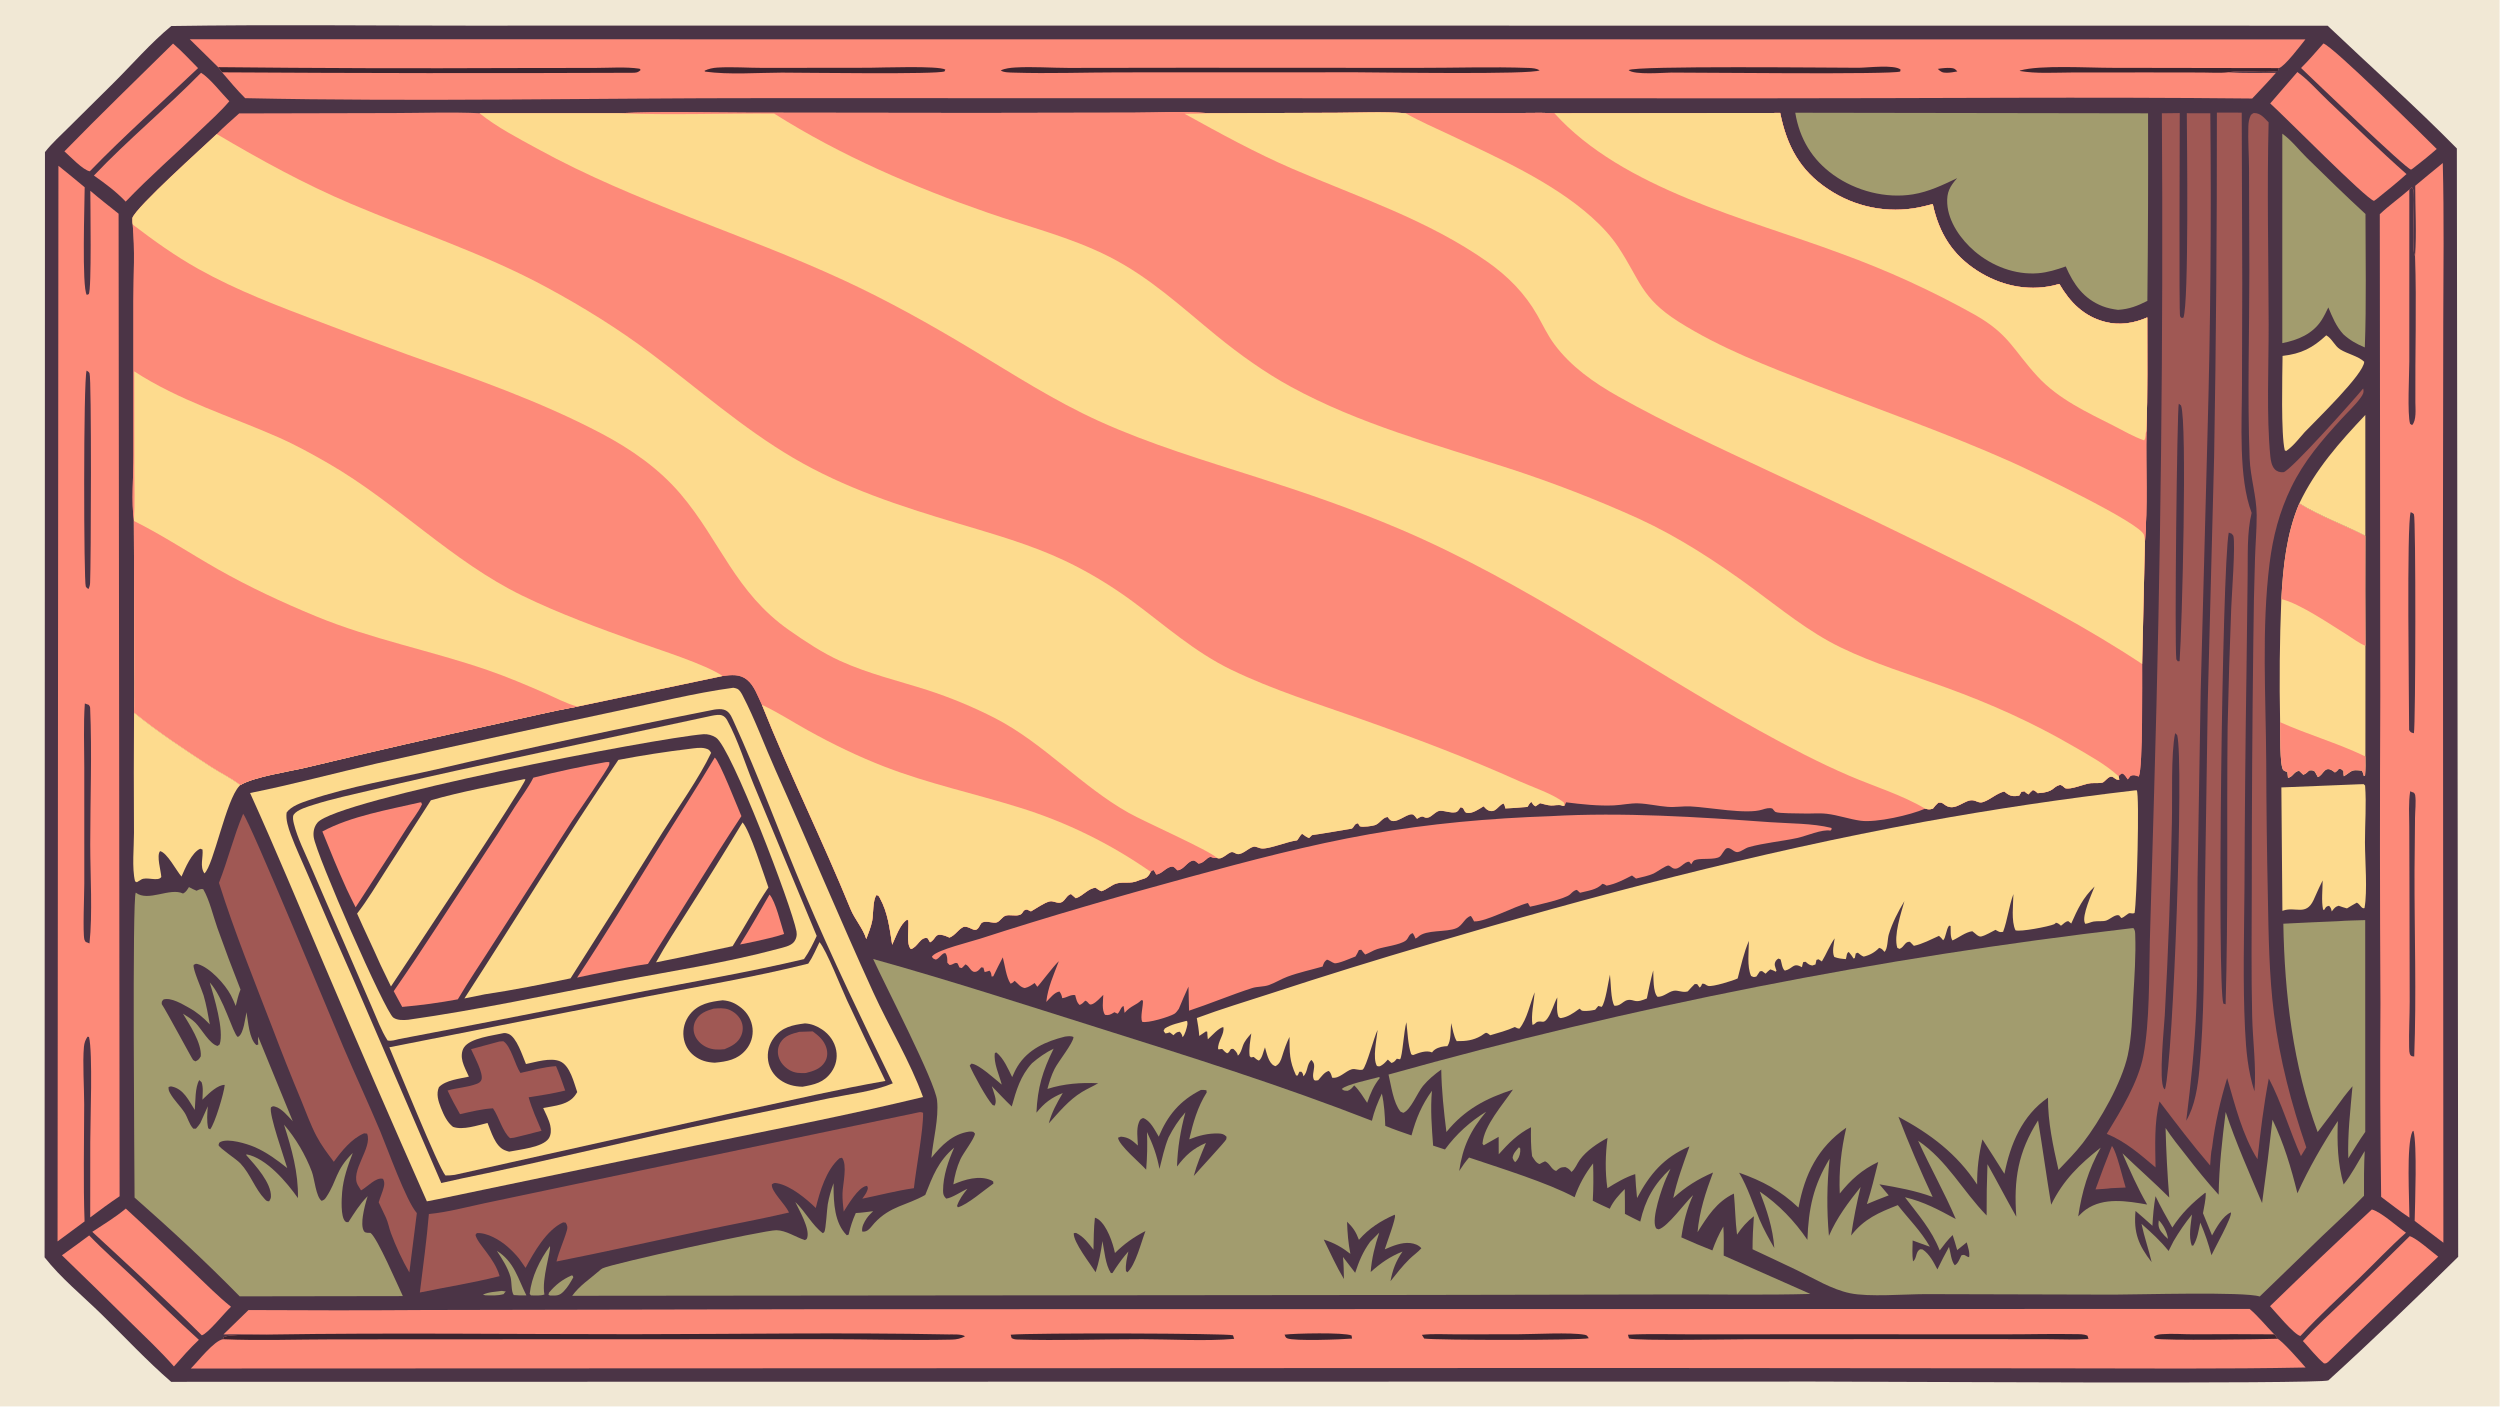 <?xml version="1.0" encoding="UTF-8"?> <svg xmlns="http://www.w3.org/2000/svg" xmlns:xlink="http://www.w3.org/1999/xlink" width="3839" height="2160" viewBox="0 0 3839 2160"><path fill="#F1E8D5" transform="matrix(2.109 0 0 2.109 6.10352e-05 0)" d="M0 0L1820 0L1820 1024L0 1024L0 0Z"></path><path fill="#4B3446" transform="matrix(2.109 0 0 2.109 6.10352e-05 0)" d="M124.718 18.953C196.494 17.795 268.404 18.694 340.195 18.667L747.228 18.633L1694.78 18.718C1726.05 48.448 1758.64 77.365 1788.88 108.105L1789.85 915.107C1758.98 945.536 1727.39 975.911 1695.32 1005.08C1689.53 1007.95 1357.8 1005.94 1321 1005.94L124.639 1006.14C106.93 990.891 90.554 973.172 73.794 956.824C60.138 943.503 44.242 930.51 32.466 915.49L32.741 110.756C37.805 104.219 44.329 98.422 50.175 92.585L82.048 61.012C95.989 47.231 109.622 31.331 124.718 18.953Z"></path><path fill="#FD8A79" transform="matrix(2.109 0 0 2.109 6.10352e-05 0)" d="M451.089 82.441C482.289 80.927 514.063 81.97 545.313 82.026L711.209 82.237L825.409 82.028C843.136 82.037 862.344 80.697 879.929 82.45L973.107 82.117C989.736 82.071 1006.96 81.151 1023.51 82.461C1046.58 82.303 1069.64 82.305 1092.71 82.465C1105.64 82.479 1118.84 81.854 1131.75 82.41L1296.17 82.248C1300.97 106.034 1310.48 124.077 1331.06 137.709C1350.51 150.827 1374.41 155.606 1397.42 150.978C1400.72 150.292 1404 149.441 1407.27 148.589C1411.77 169.622 1421.54 185.467 1439.74 197.167C1456.11 207.695 1475.66 212.215 1494.83 207.959C1496.38 207.626 1497.91 207.227 1499.43 206.763C1507.14 220.048 1517.21 230.326 1532.55 234.315C1543.17 237.075 1553.53 235.506 1563.46 231.125C1563.37 258.694 1563.86 286.415 1562.83 313.964C1562.35 340.737 1563.84 368.487 1561.75 395.11L1559.74 483.491C1559.63 495.442 1560.42 558.529 1557.28 565.414C1554.77 564.593 1553.86 563.947 1551.3 564.875L1549.27 567.48C1547.92 565.748 1547.13 563.719 1545.02 563.088C1544.09 563.733 1543.19 564.262 1542.59 565.251L1543.1 567.677C1540.15 568.139 1539.68 565.754 1537.38 565.492C1535.3 565.254 1532.88 568.664 1531.3 569.608C1529.78 570.507 1524.09 570.046 1522.19 570.25C1517.27 570.778 1507.94 575.19 1503.69 573.885C1502.58 572.989 1501.09 571.238 1499.61 571.596C1494.51 572.828 1495.89 576.895 1483.67 577.531C1483.56 577.42 1483.44 577.307 1483.33 577.197C1482.27 576.181 1481.57 575.678 1480.18 575.222C1478.92 576.209 1477.97 577.147 1476.97 578.398C1475.78 577.774 1474.95 577.029 1473.99 576.118L1471.8 576.538L1470.22 579.274C1466.81 579.891 1464.39 579.995 1461.41 577.883C1460.69 577.372 1460 576.826 1459.31 576.275C1453.59 577.723 1449.38 582.12 1443.98 583.951C1440.74 585.048 1439.1 582.867 1436.1 582.671C1430.28 582.29 1423.82 590.717 1416.96 586.59C1414.49 585.1 1414.42 584.088 1411.31 584.459C1409.8 585.799 1408.6 587.138 1407.4 588.767C1404.72 589.569 1404.35 589.425 1401.75 588.793C1391.23 593.418 1366.14 599.153 1354.78 597.593C1346.47 596.45 1338.3 593.494 1330.04 592.531C1324.23 591.854 1318.15 592.571 1312.28 592.312C1308.74 592.155 1295.29 592.4 1292.76 591.195C1292.18 590.919 1291.05 589.329 1290.55 588.787C1288.42 587.847 1285.27 588.816 1283.12 589.5C1271.7 593.141 1244.73 587.834 1230.96 587.166C1225.41 586.896 1219.88 587.896 1214.34 587.485C1207.24 586.959 1200.12 585.232 1193.03 584.948C1187.13 584.712 1181.02 586.155 1175.1 586.424C1163.86 586.935 1151.48 585.606 1140.32 584.188L1139.2 586.62C1138.12 586.823 1138.11 586.975 1137.06 586.52C1135.04 585.635 1131.63 586.678 1129.37 586.531C1126.75 586.361 1123.89 585.487 1121.35 584.845C1120.22 585.556 1119.16 586.318 1118.09 587.113C1116.37 586.368 1116.04 585.422 1115.01 583.888C1113.69 584.885 1113.04 586.133 1112.23 587.532C1106.86 588.09 1101.45 588.343 1096.07 588.669C1096.04 588.524 1096.02 588.379 1095.99 588.234C1095.74 586.918 1095.48 586.128 1094.68 585.011C1090.59 586.702 1089.09 592.225 1083.8 590.103C1082.35 589.523 1081.27 588.202 1080.23 587.082C1077.12 588.985 1071.97 592.653 1068.06 591.885C1065.48 591.377 1066.54 587.775 1063.32 587.887C1062.3 589.344 1061.62 591.097 1059.8 591.434C1056.13 592.116 1052.39 590.335 1048.72 590.34C1045.53 590.344 1042.7 594.717 1039.65 595.352C1035.97 596.121 1037.3 592.591 1031.78 596.215C1030.82 595.09 1029.6 593.005 1028.12 592.908C1023.66 592.616 1016.11 600.585 1011.96 596.827C1011.37 596.293 1010.88 595.526 1010.42 594.877C1006.96 595.075 1004.87 599.149 1001.72 600.583C999.808 601.457 991.958 602.547 990.135 601.646L988.761 599.458C985.945 599.888 986.289 601.837 984.362 603.315C984.293 603.368 957.377 607.914 955.298 608.072L953.128 610.228C951.222 609.41 949.756 608.398 948.13 607.117C946.702 607.945 944.935 611.851 944.301 611.925C937.35 612.731 924.161 618.261 918.74 617.825C917.011 617.686 915.413 616.693 913.775 616.488C910.281 616.05 905.118 622.528 900.905 621.855C899.883 621.692 898.065 620.325 897.088 620.4C893.892 620.642 889.515 626.765 885.955 624.6C883.44 625.126 881.99 623.826 881.361 623.923C878.536 624.361 876.712 628.472 872.635 628.823C871.452 627.959 870.149 626.364 868.692 626.598C864.283 627.303 861.989 633.454 857.216 633.68C856.151 632.645 854.999 630.955 853.469 631.003C849.175 631.138 846.092 636.417 841.792 636.755L841.608 636.34C841.093 635.197 840.619 634.34 839.776 633.387C839.16 633.791 838.273 634.216 837.835 634.801C835.142 640.438 833.246 639.208 828.537 641.275C823.118 643.652 818.67 641.854 813.303 643.171C809.234 644.17 806.109 647.632 801.94 648.9C800.472 648.355 799.505 647.723 798.281 646.743L797.855 646.397C792.495 646.574 788.672 652.277 783.331 654.003C782.14 652.988 780.957 651.964 779.78 650.932C776.591 651.948 775.972 655.014 773.432 656.658C770.482 658.569 767.065 655.573 764.233 656.321C759.968 657.446 754.595 661.39 750.644 663.584L747.811 662.23C744.166 662.476 745.444 664.971 742.61 666.052C739.271 667.325 734.928 665.597 731.923 666.804C729.905 667.614 728.144 670.53 726.13 671.452C723.445 672.682 718.692 670.129 715.283 671.613C713.524 672.378 713.087 676.183 710.612 676.964C708.207 677.723 704.182 673.351 700.887 675.221C697.366 677.218 695.434 680.989 691.338 682.676C689.942 682.075 688.491 681.397 687.025 680.995C680.277 679.145 681.705 683.723 677.178 686.126L675.433 683.15C670.231 681.621 668.363 689.512 663.285 691.04C659.591 687.524 661.979 675.501 661.355 670.215L660.458 669.623C655.324 672.812 652.107 682.548 649.606 687.881C647.774 676.156 646.463 664.424 640.626 653.848C639.801 652.353 639.832 652.157 638.211 651.677C635.4 655.104 635.976 665.73 635.06 670.422C634.182 674.916 632.311 679.421 630.748 683.722C628.42 675.93 622.398 669.492 619.252 661.782C598.866 611.815 574.774 563.304 554.774 513.188C551.839 507.165 549.248 499.175 543.887 494.902C538.559 490.655 532.474 491.402 526.135 492.207L420.423 514.45C401.253 517.921 382.248 522.591 363.202 526.699C316.526 536.838 269.966 547.505 223.531 558.699C210.54 561.845 185.117 565.453 174.929 571.635C168.444 566.605 160.388 562.749 153.442 558.227C134.588 545.954 115.049 533.066 97.59 518.903C98.342 503.844 97.77 488.44 97.738 473.353L97.505 379.306C95.544 365.488 97.221 346.097 97.175 331.626L97.178 219.291C97.16 200.983 98.355 181.717 96.639 163.516C96.226 162.225 96.409 160.089 96.366 158.692C99.367 150.426 147.827 107.099 157.803 97.609C163.025 92.377 168.617 87.513 174.125 82.587L287.008 82.316C307.647 82.277 328.542 81.478 349.15 82.434L451.089 82.441Z"></path><path fill="#FD8A79" transform="matrix(2.109 0 0 2.109 6.10352e-05 0)" d="M451.089 82.441C482.289 80.927 514.063 81.97 545.313 82.026L711.209 82.237L825.409 82.028C843.136 82.037 862.344 80.697 879.929 82.45L973.107 82.117C989.736 82.071 1006.96 81.151 1023.51 82.461C1046.58 82.303 1069.64 82.305 1092.71 82.465C1105.64 82.479 1118.84 81.854 1131.75 82.41L1296.17 82.248C1300.97 106.034 1310.48 124.077 1331.06 137.709C1350.51 150.827 1374.41 155.606 1397.42 150.978C1400.72 150.292 1404 149.441 1407.27 148.589C1411.77 169.622 1421.54 185.467 1439.74 197.167C1456.11 207.695 1475.66 212.215 1494.83 207.959C1496.38 207.626 1497.91 207.227 1499.43 206.763C1507.14 220.048 1517.21 230.326 1532.55 234.315C1543.17 237.075 1553.53 235.506 1563.46 231.125C1563.37 258.694 1563.86 286.415 1562.83 313.964C1562.35 340.737 1563.84 368.487 1561.75 395.11L1559.74 483.491C1559.63 495.442 1560.42 558.529 1557.28 565.414C1554.77 564.593 1553.86 563.947 1551.3 564.875L1549.27 567.48C1547.92 565.748 1547.13 563.719 1545.02 563.088C1544.09 563.733 1543.19 564.262 1542.59 565.251L1543.1 567.677C1540.15 568.139 1539.68 565.754 1537.38 565.492C1535.3 565.254 1532.88 568.664 1531.3 569.608C1529.78 570.507 1524.09 570.046 1522.19 570.25C1517.27 570.778 1507.94 575.19 1503.69 573.885C1502.58 572.989 1501.09 571.238 1499.61 571.596C1494.51 572.828 1495.89 576.895 1483.67 577.531C1483.56 577.42 1483.44 577.307 1483.33 577.197C1482.27 576.181 1481.57 575.678 1480.18 575.222C1478.92 576.209 1477.97 577.147 1476.97 578.398C1475.78 577.774 1474.95 577.029 1473.99 576.118L1471.8 576.538L1470.22 579.274C1466.81 579.891 1464.39 579.995 1461.41 577.883C1460.69 577.372 1460 576.826 1459.31 576.275C1453.59 577.723 1449.38 582.12 1443.98 583.951C1440.74 585.048 1439.1 582.867 1436.1 582.671C1430.28 582.29 1423.82 590.717 1416.96 586.59C1414.49 585.1 1414.42 584.088 1411.31 584.459C1409.8 585.799 1408.6 587.138 1407.4 588.767C1404.72 589.569 1404.35 589.425 1401.75 588.793C1384.94 578.801 1364.52 572.582 1346.5 564.837C1324.2 555.257 1302.56 543.883 1281.32 532.146C1193.32 483.502 1111.55 424.457 1018.6 384.966C985.293 370.813 950.913 358.957 916.46 347.919C877.291 335.37 837.4 323.525 799.896 306.473C767.544 291.764 737.972 272.647 707.597 254.384C677.182 236.097 646.366 218.865 614.131 203.947C540.593 169.916 463.155 147.688 391.627 108.482C377.502 100.739 361.663 92.59 349.15 82.434L451.089 82.441Z"></path><path fill="#FDDB8E" transform="matrix(2.109 0 0 2.109 6.10352e-05 0)" d="M349.15 82.434L451.089 82.441C488.472 83.934 526.237 82.457 563.676 82.71C612.206 113.353 665.217 136.163 719.325 154.932C748.848 165.174 779.401 172.637 807.424 186.806C837.303 201.913 860.422 223.741 886.019 244.602C902.709 258.205 920.999 271.281 939.891 281.598C989.831 308.871 1044.97 323.577 1098.79 341.071C1130.92 351.525 1162.46 363.747 1193.24 377.683C1222.61 391.208 1249.79 409.042 1275.84 428.103C1296.46 443.199 1316.93 460.079 1340 471.283C1364.82 483.342 1391 491.169 1416.85 500.595C1449.4 512.468 1479.84 525.994 1509.78 543.446C1520.74 549.83 1533.32 556.613 1542.59 565.251L1543.1 567.677C1540.15 568.139 1539.68 565.754 1537.38 565.492C1535.3 565.254 1532.88 568.664 1531.3 569.608C1529.78 570.507 1524.09 570.046 1522.19 570.25C1517.27 570.778 1507.94 575.19 1503.69 573.885C1502.58 572.989 1501.09 571.238 1499.61 571.596C1494.51 572.828 1495.89 576.895 1483.67 577.531C1483.56 577.42 1483.44 577.307 1483.33 577.197C1482.27 576.181 1481.57 575.678 1480.18 575.222C1478.92 576.209 1477.97 577.147 1476.97 578.398C1475.78 577.774 1474.95 577.029 1473.99 576.118L1471.8 576.538L1470.22 579.274C1466.81 579.891 1464.39 579.995 1461.41 577.883C1460.69 577.372 1460 576.826 1459.31 576.275C1453.59 577.723 1449.38 582.12 1443.98 583.951C1440.74 585.048 1439.1 582.867 1436.1 582.671C1430.28 582.29 1423.82 590.717 1416.96 586.59C1414.49 585.1 1414.42 584.088 1411.31 584.459C1409.8 585.799 1408.6 587.138 1407.4 588.767C1404.72 589.569 1404.35 589.425 1401.75 588.793C1384.94 578.801 1364.52 572.582 1346.5 564.837C1324.2 555.257 1302.56 543.883 1281.32 532.146C1193.32 483.502 1111.55 424.457 1018.6 384.966C985.293 370.813 950.913 358.957 916.46 347.919C877.291 335.37 837.4 323.525 799.896 306.473C767.544 291.764 737.972 272.647 707.597 254.384C677.182 236.097 646.366 218.865 614.131 203.947C540.593 169.916 463.155 147.688 391.627 108.482C377.502 100.739 361.663 92.59 349.15 82.434Z"></path><path fill="#FD8A79" transform="matrix(2.109 0 0 2.109 6.10352e-05 0)" d="M1131.75 82.41L1296.17 82.248C1300.97 106.034 1310.48 124.077 1331.06 137.709C1350.51 150.827 1374.41 155.606 1397.42 150.978C1400.72 150.292 1404 149.441 1407.27 148.589C1411.77 169.622 1421.54 185.467 1439.74 197.167C1456.11 207.695 1475.66 212.215 1494.83 207.959C1496.38 207.626 1497.91 207.227 1499.43 206.763C1507.14 220.048 1517.21 230.326 1532.55 234.315C1543.17 237.075 1553.53 235.506 1563.46 231.125C1563.37 258.694 1563.86 286.415 1562.83 313.964C1562.35 340.737 1563.84 368.487 1561.75 395.11C1561.67 393.192 1561.59 391.42 1561.1 389.554C1558.75 380.711 1477.25 342.086 1464.71 336.484C1417.69 315.48 1368.91 298.539 1320.93 279.872C1287.72 266.948 1252.14 253.313 1221.98 234.113C1194.89 216.869 1194.38 204.27 1178.35 179.969C1172.95 171.769 1166.07 164.526 1158.77 157.998C1129.84 132.14 1090.13 114.731 1055.42 98.092C1044.84 93.02 1033.64 88.37 1023.51 82.461C1046.58 82.303 1069.64 82.305 1092.71 82.465C1105.64 82.479 1118.84 81.854 1131.75 82.41Z"></path><path fill="#FDDB8E" transform="matrix(2.109 0 0 2.109 6.10352e-05 0)" d="M1131.75 82.41L1296.17 82.248C1300.97 106.034 1310.48 124.077 1331.06 137.709C1350.51 150.827 1374.41 155.606 1397.42 150.978C1400.72 150.292 1404 149.441 1407.27 148.589C1411.77 169.622 1421.54 185.467 1439.74 197.167C1456.11 207.695 1475.66 212.215 1494.83 207.959C1496.38 207.626 1497.91 207.227 1499.43 206.763C1507.14 220.048 1517.21 230.326 1532.55 234.315C1543.17 237.075 1553.53 235.506 1563.46 231.125C1563.37 258.694 1563.86 286.415 1562.83 313.964C1561.75 316.122 1562.82 318.475 1561.17 320.636C1553.69 318.072 1546.5 313.833 1539.45 310.243C1519.71 300.204 1498.96 290.756 1483.69 274.232C1465.84 254.92 1463.02 243.481 1438.1 229.278C1406.64 211.686 1373.8 196.685 1339.91 184.425C1271.75 159.017 1181.68 137.72 1131.75 82.41Z"></path><path fill="#FDDB8E" transform="matrix(2.109 0 0 2.109 6.10352e-05 0)" d="M879.929 82.45L973.107 82.117C989.736 82.071 1006.96 81.151 1023.51 82.461C1033.64 88.37 1044.84 93.02 1055.42 98.092C1090.13 114.731 1129.84 132.14 1158.77 157.998C1166.07 164.526 1172.95 171.769 1178.35 179.969C1194.38 204.27 1194.89 216.869 1221.98 234.113C1252.14 253.313 1287.72 266.948 1320.93 279.872C1368.91 298.539 1417.69 315.48 1464.71 336.484C1477.25 342.086 1558.75 380.711 1561.1 389.554C1561.59 391.42 1561.67 393.192 1561.75 395.11L1559.74 483.491C1519.81 457.042 1477.16 434.668 1434.38 413.224C1385.98 389.121 1337.23 365.743 1288.13 343.099C1251.19 325.75 1213.78 308.607 1178.19 288.604C1160.63 278.733 1143.75 266.906 1131.65 250.547C1126.8 243.987 1123.35 236.522 1119.32 229.45C1110.33 213.672 1098 201.179 1083.17 190.744C1039.66 160.126 989.422 143.762 941.087 122.907C914.107 111.265 888.185 97.038 862.494 82.817C868.308 82.835 874.121 82.712 879.929 82.45Z"></path><path fill="#FD8A79" transform="matrix(2.109 0 0 2.109 6.10352e-05 0)" d="M96.639 163.516C111.996 175.227 127.43 186.3 144.319 195.75C172.605 211.578 202.88 223.007 233.123 234.437C254.266 242.528 275.477 250.443 296.751 258.182C344.836 275.336 392.902 291.898 438.186 315.79C459.585 327.08 479.795 341.172 495.547 359.708C524.284 393.525 535.332 431.446 574.772 458.978C586.478 467.15 598.665 475.268 611.679 481.188C632.215 490.529 653.689 495.589 675.064 502.388C692.174 507.94 708.812 514.852 724.819 523.058C760.241 541.434 787.033 572.25 821.704 591.782C833.976 598.695 880.263 619.021 885.955 624.6C883.44 625.126 881.99 623.826 881.361 623.923C878.536 624.361 876.712 628.472 872.635 628.823C871.452 627.959 870.149 626.364 868.692 626.598C864.283 627.303 861.989 633.454 857.216 633.68C856.151 632.645 854.999 630.955 853.469 631.003C849.175 631.138 846.092 636.417 841.792 636.755L841.608 636.34C841.093 635.197 840.619 634.34 839.776 633.387C839.16 633.791 838.273 634.216 837.835 634.801C835.142 640.438 833.246 639.208 828.537 641.275C823.118 643.652 818.67 641.854 813.303 643.171C809.234 644.17 806.109 647.632 801.94 648.9C800.472 648.355 799.505 647.723 798.281 646.743L797.855 646.397C792.495 646.574 788.672 652.277 783.331 654.003C782.14 652.988 780.957 651.964 779.78 650.932C776.591 651.948 775.972 655.014 773.432 656.658C770.482 658.569 767.065 655.573 764.233 656.321C759.968 657.446 754.595 661.39 750.644 663.584L747.811 662.23C744.166 662.476 745.444 664.971 742.61 666.052C739.271 667.325 734.928 665.597 731.923 666.804C729.905 667.614 728.144 670.53 726.13 671.452C723.445 672.682 718.692 670.129 715.283 671.613C713.524 672.378 713.087 676.183 710.612 676.964C708.207 677.723 704.182 673.351 700.887 675.221C697.366 677.218 695.434 680.989 691.338 682.676C689.942 682.075 688.491 681.397 687.025 680.995C680.277 679.145 681.705 683.723 677.178 686.126L675.433 683.15C670.231 681.621 668.363 689.512 663.285 691.04C659.591 687.524 661.979 675.501 661.355 670.215L660.458 669.623C655.324 672.812 652.107 682.548 649.606 687.881C647.774 676.156 646.463 664.424 640.626 653.848C639.801 652.353 639.832 652.157 638.211 651.677C635.4 655.104 635.976 665.73 635.06 670.422C634.182 674.916 632.311 679.421 630.748 683.722C628.42 675.93 622.398 669.492 619.252 661.782C598.866 611.815 574.774 563.304 554.774 513.188C551.839 507.165 549.248 499.175 543.887 494.902C538.559 490.655 532.474 491.402 526.135 492.207L420.423 514.45C401.253 517.921 382.248 522.591 363.202 526.699C316.526 536.838 269.966 547.505 223.531 558.699C210.54 561.845 185.117 565.453 174.929 571.635C168.444 566.605 160.388 562.749 153.442 558.227C134.588 545.954 115.049 533.066 97.59 518.903C98.342 503.844 97.77 488.44 97.738 473.353L97.505 379.306C95.544 365.488 97.221 346.097 97.175 331.626L97.178 219.291C97.16 200.983 98.355 181.717 96.639 163.516Z"></path><path fill="#FDDB8E" transform="matrix(2.109 0 0 2.109 6.10352e-05 0)" d="M97.731 270.381C130.386 291.689 167.221 302.781 202.608 318.382C215.272 323.965 227.659 330.804 239.638 337.729C288.779 366.14 329.053 408.771 380.262 433.689C407.539 446.962 435.959 457.314 464.468 467.548C479.829 473.063 513.578 483.656 526.135 492.207L420.423 514.45C401.253 517.921 382.248 522.591 363.202 526.699C316.526 536.838 269.966 547.505 223.531 558.699C210.54 561.845 185.117 565.453 174.929 571.635C168.444 566.605 160.388 562.749 153.442 558.227C134.588 545.954 115.049 533.066 97.59 518.903C98.342 503.844 97.77 488.44 97.738 473.353L97.505 379.306C98.333 366.609 97.844 353.643 97.827 340.913L97.731 270.381Z"></path><path fill="#FD8A79" transform="matrix(2.109 0 0 2.109 6.10352e-05 0)" d="M97.505 379.306C118.545 389.764 138.122 402.817 158.533 414.402C181.438 427.403 205.616 438.621 229.943 448.677C270.618 465.492 313.599 473.627 355.058 487.927C369.123 492.778 382.837 498.608 396.477 504.533C404.196 507.885 412.302 512.314 420.423 514.45C401.253 517.921 382.248 522.591 363.202 526.699C316.526 536.838 269.966 547.505 223.531 558.699C210.54 561.845 185.117 565.453 174.929 571.635C168.444 566.605 160.388 562.749 153.442 558.227C134.588 545.954 115.049 533.066 97.59 518.903C98.342 503.844 97.77 488.44 97.738 473.353L97.505 379.306Z"></path><path fill="#FDDB8E" transform="matrix(2.109 0 0 2.109 6.10352e-05 0)" d="M554.774 513.188C566.255 518.56 577.063 525.587 588.145 531.743C606.245 541.797 625.227 550.994 644.548 558.434C676.392 570.697 709.372 577.739 741.836 587.846C776.081 598.413 808.469 614.255 837.835 634.801C835.142 640.438 833.246 639.208 828.537 641.275C823.118 643.652 818.67 641.854 813.303 643.171C809.234 644.17 806.109 647.632 801.94 648.9C800.472 648.355 799.505 647.723 798.281 646.743L797.855 646.397C792.495 646.574 788.672 652.277 783.331 654.003C782.14 652.988 780.957 651.964 779.78 650.932C776.591 651.948 775.972 655.014 773.432 656.658C770.482 658.569 767.065 655.573 764.233 656.321C759.968 657.446 754.595 661.39 750.644 663.584L747.811 662.23C744.166 662.476 745.444 664.971 742.61 666.052C739.271 667.325 734.928 665.597 731.923 666.804C729.905 667.614 728.144 670.53 726.13 671.452C723.445 672.682 718.692 670.129 715.283 671.613C713.524 672.378 713.087 676.183 710.612 676.964C708.207 677.723 704.182 673.351 700.887 675.221C697.366 677.218 695.434 680.989 691.338 682.676C689.942 682.075 688.491 681.397 687.025 680.995C680.277 679.145 681.705 683.723 677.178 686.126L675.433 683.15C670.231 681.621 668.363 689.512 663.285 691.04C659.591 687.524 661.979 675.501 661.355 670.215L660.458 669.623C655.324 672.812 652.107 682.548 649.606 687.881C647.774 676.156 646.463 664.424 640.626 653.848C639.801 652.353 639.832 652.157 638.211 651.677C635.4 655.104 635.976 665.73 635.06 670.422C634.182 674.916 632.311 679.421 630.748 683.722C628.42 675.93 622.398 669.492 619.252 661.782C598.866 611.815 574.774 563.304 554.774 513.188Z"></path><path fill="#FDDB8E" transform="matrix(2.109 0 0 2.109 6.10352e-05 0)" d="M157.803 97.609C189.413 116.299 221.601 133.997 255.457 148.348C303.261 168.612 352.405 184.511 398.261 209.345C424.987 223.82 449.904 239.251 474.22 257.507C508.168 282.995 540.702 311.73 577.352 333.284C614.996 355.422 655.252 368.472 696.828 380.923C723.297 388.849 750.244 396.424 775.293 408.259C792.286 416.289 809.207 426.529 824.316 437.656C848.257 455.285 869.616 474.677 896.669 487.74C926.868 502.322 959.265 512.417 990.839 523.543C1029.99 537.34 1068.61 551.863 1106.48 568.908C1115.78 573.097 1130.95 578.119 1138.62 584.271L1139.2 586.62C1138.12 586.823 1138.11 586.975 1137.06 586.52C1135.04 585.635 1131.63 586.678 1129.37 586.531C1126.75 586.361 1123.89 585.487 1121.35 584.845C1120.22 585.556 1119.16 586.318 1118.09 587.113C1116.37 586.368 1116.04 585.422 1115.01 583.888C1113.69 584.885 1113.04 586.133 1112.23 587.532C1106.86 588.09 1101.45 588.343 1096.07 588.669C1096.04 588.524 1096.02 588.379 1095.99 588.234C1095.74 586.918 1095.48 586.128 1094.68 585.011C1090.59 586.702 1089.09 592.225 1083.8 590.103C1082.35 589.523 1081.27 588.202 1080.23 587.082C1077.12 588.985 1071.97 592.653 1068.06 591.885C1065.48 591.377 1066.54 587.775 1063.32 587.887C1062.3 589.344 1061.62 591.097 1059.8 591.434C1056.13 592.116 1052.39 590.335 1048.72 590.34C1045.53 590.344 1042.7 594.717 1039.65 595.352C1035.97 596.121 1037.3 592.591 1031.78 596.215C1030.82 595.09 1029.6 593.005 1028.12 592.908C1023.66 592.616 1016.11 600.585 1011.96 596.827C1011.37 596.293 1010.88 595.526 1010.42 594.877C1006.96 595.075 1004.87 599.149 1001.72 600.583C999.808 601.457 991.958 602.547 990.135 601.646L988.761 599.458C985.945 599.888 986.289 601.837 984.362 603.315C984.293 603.368 957.377 607.914 955.298 608.072L953.128 610.228C951.222 609.41 949.756 608.398 948.13 607.117C946.702 607.945 944.935 611.851 944.301 611.925C937.35 612.731 924.161 618.261 918.74 617.825C917.011 617.686 915.413 616.693 913.775 616.488C910.281 616.05 905.118 622.528 900.905 621.855C899.883 621.692 898.065 620.325 897.088 620.4C893.892 620.642 889.515 626.765 885.955 624.6C880.263 619.021 833.976 598.695 821.704 591.782C787.033 572.25 760.241 541.434 724.819 523.058C708.812 514.852 692.174 507.94 675.064 502.388C653.689 495.589 632.215 490.529 611.679 481.188C598.665 475.268 586.478 467.15 574.772 458.978C535.332 431.446 524.284 393.525 495.547 359.708C479.795 341.172 459.585 327.08 438.186 315.79C392.902 291.898 344.836 275.336 296.751 258.182C275.477 250.443 254.266 242.528 233.123 234.437C202.88 223.007 172.605 211.578 144.319 195.75C127.43 186.3 111.996 175.227 96.639 163.516C96.226 162.225 96.409 160.089 96.366 158.692C99.367 150.426 147.827 107.099 157.803 97.609Z"></path><path fill="#FDDB8E" transform="matrix(2.109 0 0 2.109 6.10352e-05 0)" d="M533.927 500.769C534.871 500.927 535.868 501.103 536.743 501.506C538.558 502.343 539.811 504.643 540.704 506.359C549.775 523.796 556.711 542.986 564.764 560.99C588.788 614.697 611.434 669.089 635.864 722.596C647.452 747.976 662.564 772.535 672.054 798.761C617.096 812.068 561.403 822.76 506.016 834.142L319.244 873.075L310.811 874.723C285.499 817.576 260.608 760.243 236.142 702.728C218.276 660.85 200.892 618.875 182.086 577.398C213.076 571.217 243.723 562.917 274.53 555.852C332.311 542.876 390.167 530.239 448.096 517.943C476.409 512.046 505.287 504.619 533.927 500.769Z"></path><path fill="#4B3446" transform="matrix(2.109 0 0 2.109 6.10352e-05 0)" d="M520.09 516.664C522.34 516.365 524.833 516.078 527.05 516.724C530.64 517.77 532.123 520.762 533.559 523.884C552.653 565.399 568.249 608.794 586.057 650.901C605.733 697.426 627.962 743.367 650.049 788.793C636.031 794.74 619.057 796.512 604.181 799.584L528.148 815.489C464.081 829.009 400.463 844.911 336.343 858.034L321.301 861.384L256.083 710.262C245.275 686.044 234.69 661.727 224.329 637.315C220.133 627.434 215.425 617.612 211.714 607.542C209.949 602.753 207.954 596.775 208.691 591.622C211.976 586.954 219.528 584.412 224.804 582.633C254.35 572.669 288.176 566.934 318.807 559.927C385.651 544.361 452.755 529.938 520.09 516.664Z"></path><path fill="#FDDB8E" transform="matrix(2.109 0 0 2.109 6.10352e-05 0)" d="M518.584 521.091C520.588 520.713 523.685 520.163 525.645 520.857C527.462 521.5 528.634 522.87 529.54 524.532C537.487 539.095 542.626 556.416 549.004 571.793L594.665 681.465C591.907 687.36 589.188 693.015 585.414 698.341C545.834 707.706 505.335 714.577 465.411 722.36C407.11 734.099 348.745 745.516 290.318 756.61C287.593 757.283 285.015 758.171 282.207 757.588C277.428 750.135 274.326 741.404 270.763 733.304L249.773 684.761C241.804 666.718 233.937 648.63 226.169 630.499C221.902 620.577 216.607 610.271 213.996 599.789C213.552 598.007 212.801 594.73 213.875 593.133C216.288 589.547 224.17 587.29 228.226 585.995C241.974 581.602 256.426 578.595 270.472 575.225C297.691 568.777 324.976 562.611 352.323 556.73L518.584 521.091Z"></path><path fill="#4B3446" transform="matrix(2.109 0 0 2.109 6.10352e-05 0)" d="M512.2 534.584C515.314 534.369 518.693 535.34 521.306 537.033C532.347 544.182 576.439 659.759 579.92 678.107C580.449 680.899 579.847 683.65 578.05 685.901C575.694 688.853 570.056 689.911 566.515 690.865C528.547 701.096 488.694 707.03 450.085 714.481C399.325 724.278 348.372 735.28 297.179 742.522C293.684 742.825 289.406 743.015 286.412 740.96C280.3 736.766 230.063 621.908 228.414 609.51C227.913 605.747 228.67 602.002 231.128 599.01C244.94 582.197 477.007 537.445 512.2 534.584Z"></path><path fill="#FDDB8E" transform="matrix(2.109 0 0 2.109 6.10352e-05 0)" d="M502.22 545.235C505.725 544.809 510.144 544.006 513.621 544.954C516.111 545.633 516.576 546.063 517.783 548.17C509.306 566.136 493.318 588.612 482.46 605.931C460.334 641.546 437.988 677.023 415.425 712.362C394.742 716.676 373.92 720.876 353.019 723.976L338.133 726.991C375.615 669.247 411.381 610.125 450.242 553.305C467.467 550.001 484.804 547.309 502.22 545.235Z"></path><path fill="#FD8A79" transform="matrix(2.109 0 0 2.109 6.10352e-05 0)" d="M440.843 554.969C441.856 554.751 442.698 554.87 443.718 554.956C443.672 555.572 443.733 556.205 443.578 556.802C442.786 559.859 419.777 592.906 416.402 598.062L358.543 688.008C350.17 701.218 341.285 714.154 333.346 727.629C319.944 730.123 306.43 731.966 292.85 733.152L286.663 721.699C308.174 690.713 328.42 658.622 349.226 627.14C357.999 613.922 366.609 600.597 375.054 587.166C379.485 580.264 384.658 573.574 388.336 566.244C405.693 561.84 423.208 558.079 440.843 554.969Z"></path><path fill="#FDDB8E" transform="matrix(2.109 0 0 2.109 6.10352e-05 0)" d="M381.68 567.316L382.561 567.482C382.633 571.084 292.991 705.604 284.671 718.259L277.08 702.566C271.559 690.039 265.57 677.703 260.002 665.189C267.726 655.237 274.265 644.121 281.097 633.529L313.719 582.706C335.904 576.36 359.107 572.171 381.68 567.316Z"></path><path fill="#FD8A79" transform="matrix(2.109 0 0 2.109 6.10352e-05 0)" d="M520.426 551.611C523.902 554.101 537.051 587.961 539.828 594.235C516.42 629.558 494.494 666.019 471.804 701.819C461.05 703.381 450.325 705.697 439.656 707.77C433.144 708.977 426.667 710.452 420.189 711.829C440.417 681.279 459.489 649.7 478.787 618.548C492.626 596.209 506.994 574.198 520.426 551.611Z"></path><path fill="#FDDB8E" transform="matrix(2.109 0 0 2.109 6.10352e-05 0)" d="M540.67 598.819C545.897 604.393 556.151 636.903 559.495 646.165C550.232 659.88 542.177 674.806 533.441 688.904L494.303 697.333L477.661 700.703C484.537 688.116 492.597 676.067 500.237 663.923C513.976 642.385 527.454 620.682 540.67 598.819Z"></path><path fill="#FD8A79" transform="matrix(2.109 0 0 2.109 6.10352e-05 0)" d="M306.083 584.182L306.735 584.294L307.25 585.638C304.418 591.795 299.84 597.157 296.236 602.886C284.043 622.272 271.283 641.331 258.931 660.625C256.634 656.28 254.567 651.789 252.414 647.37C246.131 633.536 240.397 619.515 234.717 605.425C255.569 594.171 283.077 589.515 306.083 584.182Z"></path><path fill="#FD8A79" transform="matrix(2.109 0 0 2.109 6.10352e-05 0)" d="M560.305 651.341C564.748 656.429 568.64 673.005 570.909 680.037C564.148 682.404 556.875 683.792 549.903 685.46L538.863 687.684C546.353 675.796 553.245 663.491 560.305 651.341Z"></path><path fill="#FDDB8E" transform="matrix(2.109 0 0 2.109 6.10352e-05 0)" d="M596.698 685.979C601.868 692.128 612.351 718.923 616.784 728.477C625.934 748.071 635.233 767.595 644.681 787.047C610.58 792.99 576.485 800.993 542.64 808.281L331.126 855.423C328.829 855.782 326.659 855.902 324.336 855.89C319.445 850.611 288.45 774.031 283.478 762.538L470.276 725.715C509.595 717.974 549.66 711.432 588.515 701.631C591.799 696.85 594.139 691.182 596.698 685.979Z"></path><path fill="#4B3446" transform="matrix(2.109 0 0 2.109 6.10352e-05 0)" d="M366.868 752.2C367.967 752.101 369.092 752.354 370.12 752.743C376.183 755.033 380.488 768.93 382.957 774.738C389.997 773.355 400.825 769.797 407.795 772.778C415.134 775.917 417.913 788.449 420.287 795.174C419.948 795.731 419.6 796.284 419.244 796.831C414.1 804.687 403.965 805.013 395.496 806.791C397.332 810.842 399.735 815.285 400.696 819.624C401.359 822.622 401.307 826.321 399.536 828.924C395.085 835.466 378.292 836.985 370.712 838.546C369.621 838.277 368.52 837.902 367.479 837.479C360.544 834.659 357.614 823.935 354.981 817.657C347.715 819.351 337.01 823.093 329.823 820.489C325.471 817.079 323.032 811.667 321.04 806.636C319.13 801.811 317.43 796.524 319.614 791.529C324.679 786.39 334.655 785.465 341.402 783.918C339.784 780.385 337.815 776.652 336.782 772.908C335.893 769.686 335.933 765.62 337.786 762.74C342.287 755.746 358.944 754.026 366.868 752.2Z"></path><path fill="#A05854" transform="matrix(2.109 0 0 2.109 6.10352e-05 0)" d="M363.592 758.35L366.498 758.143C372.152 761.817 374.892 775.247 378.929 781.242C387.415 779.342 396.173 776.824 404.862 776.279C407.367 782.127 409.516 788.01 411.539 794.041C402.742 796.206 393.849 797.575 384.909 798.981C387.272 807.348 390.913 815.323 394.301 823.315C387.699 825.17 380.984 826.713 374.328 828.368L371.424 828.715C366.062 824.448 363.126 812.864 358.943 806.995C350.851 807.411 342.831 809.511 334.933 811.232C331.692 805.576 328.659 799.92 325.885 794.02C332.853 791.997 340.67 791.712 347.373 789.071C348.784 788.515 350.008 787.677 350.543 786.233C352.249 781.628 344.992 768.603 342.99 763.913L363.592 758.35Z"></path><path fill="#4B3446" transform="matrix(2.109 0 0 2.109 6.10352e-05 0)" d="M586.074 745.155C590.677 745.374 594.761 747.034 598.562 749.574C603.873 753.123 607.697 758.457 608.862 764.801C609.889 770.39 608.594 775.972 605.324 780.609C599.895 788.307 592.961 789.716 584.319 791.273C578.248 791.122 572.937 789.832 567.93 786.243C563.32 782.973 560.218 777.986 559.321 772.404C558.369 766.4 559.923 760.268 563.621 755.443C569.378 747.813 577.16 746.297 586.074 745.155Z"></path><path fill="#A05854" transform="matrix(2.109 0 0 2.109 6.10352e-05 0)" d="M581.994 751.297L591.756 750.967C596.092 754.121 600.09 757.602 601.685 762.925C602.738 766.435 602.556 770.059 600.594 773.244C597.471 778.314 592.18 779.91 586.729 781.283C582.496 781.46 578.844 781.403 575.058 779.276C571.129 777.068 567.929 773.5 566.796 769.071C565.915 765.683 566.443 762.083 568.259 759.091C571.341 753.989 576.583 752.735 581.994 751.297Z"></path><path fill="#4B3446" transform="matrix(2.109 0 0 2.109 6.10352e-05 0)" d="M526.275 728.32C531.773 728.802 535.369 730.43 539.732 733.845C544.364 737.52 547.324 742.904 547.945 748.786C548.52 754.429 546.772 760.062 543.103 764.388C537.089 771.598 529.211 772.966 520.373 773.777C514.636 773.468 510.099 772.268 505.453 768.733C501.046 765.379 498.368 760.504 497.71 755.023C496.999 749.159 498.652 743.253 502.305 738.612C508.384 730.916 517.102 729.333 526.275 728.32Z"></path><path fill="#A05854" transform="matrix(2.109 0 0 2.109 6.10352e-05 0)" d="M519.582 734.408C523.291 734.121 527.192 733.743 530.739 735.131C534.622 736.65 538.158 739.778 539.788 743.654C541.19 746.985 541.119 750.573 539.758 753.884C537.491 759.395 532.772 761.785 527.557 763.94C523.039 764.431 518.759 764.445 514.541 762.502C510.429 760.609 506.933 757.175 505.572 752.79C504.561 749.543 504.904 746.024 506.523 743.032C509.368 737.739 514.135 736 519.582 734.408Z"></path><path fill="#A29C6E" transform="matrix(2.109 0 0 2.109 6.10352e-05 0)" d="M1551.17 675.959L1553.36 675.732C1554.66 677.36 1554.61 678.754 1554.69 680.801C1555.24 695.568 1554.12 711.401 1553.25 726.19C1552.45 739.984 1552.22 754.802 1549.27 768.315C1544.92 788.222 1528.98 816.171 1516.52 832.285C1511.16 839.211 1504.84 845.516 1498.82 851.869C1494.91 834.52 1491.07 817.081 1491.17 799.216C1472.3 812.251 1463.79 833 1459.46 854.69C1454.28 846.248 1448.77 837.964 1443.46 829.597C1440.73 840.846 1439.54 850.914 1439.58 862.491C1424.99 840.12 1405.48 825.553 1382.28 813.125C1389.9 832.87 1398.22 852.343 1407.2 871.509C1394.38 866.847 1381.82 864.593 1368.44 862.315L1375.21 870.361C1369.85 872.31 1364.59 874.563 1359.31 876.717C1362.58 866.69 1365 856.286 1367.56 846.056C1355.81 851.621 1347.6 858.979 1339.57 869.025C1338.82 852.467 1340.6 837.229 1344.28 821.093C1323.45 835.612 1314.1 854.89 1309.52 879.274C1296.21 866.685 1283.47 860.011 1266.28 853.862C1272.65 864.627 1276.28 876.518 1281.14 887.984C1284.19 895.184 1288.01 901.951 1291.9 908.725C1290.88 894.133 1286.46 881.177 1281.3 867.597C1294.93 876.797 1306.81 889.171 1315.99 902.773C1316.88 879.693 1320.23 863.467 1332.18 843.655C1330.15 862.334 1329.98 881.168 1331.68 899.879C1337.49 886.494 1345.72 875.598 1354.74 864.284C1351.89 875.952 1349.57 887.746 1347.81 899.629C1357.29 887.426 1367.85 882.97 1381.82 877.478C1389.98 887.904 1398.46 896.065 1405.16 907.732C1400.95 906.32 1396.8 904.731 1392.63 903.202C1392.55 908.209 1392.16 913.443 1392.89 918.403C1395.53 916.661 1394.82 912.132 1397.33 910.119C1398.32 909.318 1398.71 909.66 1399.91 909.777C1404.94 913.094 1407.92 919.081 1410.64 924.3C1413.3 918.753 1416.13 913.285 1419.11 907.9C1420.24 911.768 1420.68 918.273 1423.29 921.248C1425.71 920.138 1426.95 916.387 1428.12 914.083C1430.87 912.941 1431.09 914.873 1433.74 915.391C1434.42 912.052 1432.85 907.861 1432.01 904.583L1425.06 910.193C1424.13 906.514 1422.88 902.884 1421.76 899.259C1418.17 902.714 1415.31 906.496 1412.35 910.476C1406.32 895.211 1396.8 884.659 1387.04 871.757C1400.76 874.94 1411.8 880.981 1424.04 887.604C1415.87 868.338 1405.27 849.756 1396.62 830.597C1417.8 844.945 1429.08 867.183 1446.49 885.014C1446.43 872.558 1446.63 860.103 1447.11 847.656C1454.25 860.333 1460.92 873.267 1468.1 885.925C1466.15 858.703 1469.35 838.918 1483.95 815.785C1487.32 836.215 1490.08 856.739 1493.5 877.159C1502.31 859.191 1514.02 847.927 1529.57 835.61C1520.5 851.898 1515.96 867.302 1513.17 885.691C1514.95 883.939 1516.77 882.128 1518.82 880.689C1531.81 871.55 1548.82 874.505 1563.37 877.046C1556.43 865.015 1550.91 852.476 1545.4 839.743C1556.63 850.588 1568.43 860.903 1579.46 871.912C1578.1 855.07 1577.21 838.194 1576.79 821.304C1581.38 828.31 1586.6 834.801 1591.8 841.356C1599.32 851.104 1607.16 860.791 1615.43 869.902C1615.75 849.692 1618.04 829.689 1620.55 809.659C1628.08 832.397 1637.79 853.935 1647.06 875.982C1649.84 855.786 1652.37 835.555 1654.64 815.294C1662.85 832.317 1668.3 850.546 1672.78 868.84C1681.18 850.412 1691.12 833.129 1702.22 816.213C1701.63 831.999 1702.03 847.2 1706.44 862.449C1712.25 855.12 1716.87 846.08 1721.78 838.08C1721.24 848.97 1721.18 859.78 1721.27 870.678C1711.49 880.876 1700.96 890.291 1690.77 900.067L1645.34 943.996C1634.19 940.331 1556.9 942.628 1538.95 942.641L1402.02 942.266C1386.95 942.277 1360.77 944.522 1346.97 941.607C1333.69 938.804 1320.81 930.896 1308.67 924.986C1297.87 919.727 1286.9 914.774 1276.06 909.608C1276.07 901.55 1276.44 893.598 1277.03 885.562C1272.05 889.424 1268.25 893.723 1264.76 898.964C1263.49 889.084 1263.42 878.999 1262.48 869.061C1249.81 875.109 1243.24 885.708 1236.02 897.166C1237.34 881.99 1241.98 867.913 1247.28 853.728C1236.21 858.555 1227.24 864.119 1218.33 872.316C1221.1 859.455 1225.74 847.08 1230.13 834.706C1211.36 842.778 1201.26 854.858 1191.97 872.309C1191.35 866.514 1190.91 860.702 1190.63 854.881C1183.4 857.198 1176.76 861.154 1170.36 865.157C1168.61 852.835 1168.91 840.853 1170.46 828.535C1163.2 832.42 1155.22 837.757 1150.32 844.434C1148.31 847.168 1146.88 851.314 1144.2 853.311C1142.89 851.462 1141.82 850.685 1139.76 849.754C1136.1 849.89 1135.71 850.346 1133.04 852.607C1129.43 851.515 1128.67 847.161 1124.99 845.57C1123.56 846.111 1122.31 846.807 1121 847.584C1118.3 846.734 1117.04 844.059 1115.54 841.809C1114.6 834.746 1114.63 827.864 1114.75 820.752C1105.03 825.716 1098.43 832.451 1091.25 840.452L1091.19 827.746C1087.58 829.84 1083.96 831.897 1080.32 833.917L1079.42 832.735C1080.42 819.57 1094.41 804.118 1101.59 793.345C1081.79 799.793 1066.43 807.9 1053.16 824.228C1051.28 809.125 1049.64 794.009 1049.4 778.777C1044.51 782.275 1039.99 786.008 1036.12 790.653C1031.98 795.625 1027.33 807.98 1021.78 810.272L1019.74 809.412C1014.46 802.985 1012.96 790.512 1011.01 782.412C1188 732.831 1368.61 697.237 1551.17 675.959Z"></path><path fill="#4B3446" transform="matrix(2.109 0 0 2.109 6.10352e-05 0)" d="M1605.65 868.461L1606.09 868.957C1606.06 873.693 1604.82 878.684 1604.03 883.359L1610.62 899.526C1613.59 894.153 1618.55 885.102 1624.39 882.758C1625.32 886.185 1612.33 909.227 1610.21 913.937C1608.12 905.832 1605.4 897.903 1602.07 890.221C1600.85 895.757 1600.02 902.034 1596.98 906.881L1595.92 906.991C1593.32 900.49 1595.24 891.104 1596 884.331C1591.04 890.462 1586.55 896.962 1582.57 903.774L1578.99 910.864C1573.15 903.539 1566.27 897.31 1559.28 891.124C1561.24 900.532 1564.48 909.629 1566.65 919.003C1557.05 906.674 1553.39 897.399 1554.92 881.719C1559.11 885.199 1563.14 888.926 1567.22 892.525C1567.58 885.215 1568.22 878.181 1569.48 870.969C1573.21 878.783 1577.44 886.264 1581.71 893.784C1588.39 883.454 1596.02 876.034 1605.65 868.461Z"></path><path fill="#A29C6E" transform="matrix(2.109 0 0 2.109 6.10352e-05 0)" d="M1571.83 888.545C1575.01 891.48 1578.23 897.751 1578.49 902.077C1576.77 900.603 1575.2 898.869 1573.8 897.088C1571.57 894.261 1571.38 891.989 1571.83 888.545Z"></path><path fill="#A29C6E" transform="matrix(2.109 0 0 2.109 6.10352e-05 0)" d="M635.766 698.273C690.753 713.556 745.049 731.2 799.463 748.338C866.394 769.416 933.524 790.511 998.908 816.06C1000.52 809.102 1003.14 802.682 1006.16 796.24C1007.93 804.007 1008.28 811.836 1008.65 819.761C1014.93 822.344 1021.29 824.562 1027.73 826.726C1031.11 814.287 1035.1 804.748 1042.62 794.207C1041.41 807.635 1042.48 820.749 1043.48 834.146L1052.1 836.965C1060.34 825.717 1070.27 816.739 1082.11 809.438C1070.69 823.056 1065.03 834.862 1062.45 852.658C1064.69 849.189 1066.9 845.914 1069.65 842.826C1091.64 850.295 1126.82 861.083 1146.51 871.74C1149.67 862.658 1154.1 854.692 1159.96 847.1C1160.26 856.204 1160.24 865.162 1159.73 874.258C1163.71 876.407 1167.99 878.187 1172.08 880.117C1174.74 874.399 1178.64 870.194 1183.01 865.782C1183.18 871.79 1183.11 877.822 1183.14 883.832C1186.8 885.814 1190.58 887.606 1194.3 889.472C1197.96 873.531 1204.28 862.202 1216.3 850.972C1215.2 853.33 1214.12 855.702 1213.07 858.086C1210.08 864.926 1202.37 887.154 1205.53 893.744C1206.09 894.908 1206.59 894.728 1207.74 895.098C1214.26 893.265 1226.94 875.65 1232.74 870.182C1228.18 880.243 1225.79 890.052 1224.21 900.947C1231.66 904.318 1239.19 907.491 1246.81 910.463C1248.99 904.34 1251.52 898.655 1254.79 893.035C1255.3 900.031 1255.04 907.2 1255.05 914.22L1318.18 942.145C1285.49 943.049 1252.61 942.434 1219.9 942.516L1031.3 942.882L416.609 943.489C422.154 935.848 429.494 931.302 436.437 925.192C437.196 924.524 437.922 923.895 438.841 923.447C445.839 920.039 556.669 895.605 565.281 895.739C572.402 895.85 579.349 900.814 586.078 902.939C587.1 902.373 587.377 902.382 587.736 901.248C589.83 894.627 581.827 881.082 579.058 875.181C586.214 881.913 591.485 892.273 599.103 897.915C599.464 897.626 599.925 897.429 600.186 897.047C601.341 895.353 602.142 880.069 602.701 876.895C603.633 871.599 605.096 866.575 606.928 861.525C606.921 862.275 606.92 863.025 606.924 863.776C606.996 875.806 607.544 890.476 616.569 899.427L617.9 898.961C619.158 893.366 620.746 888.461 623.118 883.235C627.331 883.044 631.561 882.392 635.75 881.892C634.103 883.5 632.402 885.126 631.102 887.037C629.25 889.759 627.219 893.424 627.795 896.686C631.901 897.496 634.192 893.238 636.741 890.486C648.289 878.016 660.129 877.788 673.694 870.051C679.19 856.2 683.05 845.578 694.777 835.572C690.479 845.152 686.669 856.257 686.663 866.888C686.662 869.611 687.068 870.852 688.933 872.718C692.917 872.439 700.376 867.294 704.377 865.601C701.343 869.395 698.324 873.402 696.832 878.066L697.459 879.061C704.304 877.257 716.907 866.295 723.296 861.8L723.157 860.247C722.668 859.92 722.337 859.663 721.817 859.428C713.093 855.493 702.37 858.838 694.15 862.347C695.099 856.097 696.665 849.82 699.307 844.058C701.357 839.585 709.7 828.877 709.896 825.384L708.695 824.113C707.683 823.914 706.634 823.806 705.606 823.956C693.565 825.71 685.371 834.05 678.153 843.056C679.462 829.664 683.638 814.487 682.303 801.239C680.924 787.552 644.416 717.389 635.766 698.273Z"></path><path fill="#4B3446" transform="matrix(2.109 0 0 2.109 6.10352e-05 0)" d="M775.408 754.77C777.573 754.549 779.628 754.072 781.64 755.087C781.479 759.445 770.583 772.845 767.833 778.327C765.475 783.029 764.009 787.81 762.649 792.864C774.827 789.003 786.897 788.154 799.603 788.722C795.736 791.03 791.568 792.781 787.736 795.134C778.056 801.077 771.134 809.671 763.632 817.992C765.823 809.744 769.541 803.094 773.843 795.827C765.163 799.471 760.533 802.991 754.641 810.156C755.485 791.857 759.117 779.885 767.162 763.556C761.329 766.386 756.318 769.94 751.422 774.139C742.903 783.509 740.008 793.778 736.669 805.66C731.653 800.943 726.948 795.798 722.145 790.858C722.933 793.215 723.721 795.582 724.389 797.976C725.039 800.307 725.436 802.852 724.189 805.043L722.747 804.585C718.23 799.702 708.68 782.101 706.07 775.907L707.211 774.487C712.371 774.45 725.176 786.398 729.397 789.72C727.59 782.839 723.277 773.853 724.383 766.728L725.45 766.29C730.801 770.519 733.998 778.281 736.988 784.254C738.123 781.691 739.27 779.085 740.722 776.683C748.439 763.913 761.555 758.245 775.408 754.77Z"></path><path fill="#4B3446" transform="matrix(2.109 0 0 2.109 6.10352e-05 0)" d="M874.428 793.603C875.769 793.485 877.062 793.67 878.393 793.819L878.636 795.393C871.926 806.029 868.714 817.448 865.901 829.586C872.763 826.84 879.853 825.032 887.304 825.316C889.798 825.411 891.339 825.827 893.063 827.662C892.988 828.304 893.066 828.983 892.838 829.587C892.26 831.11 872.277 852.594 869.185 856.272C871.388 847.917 874.704 840.126 878.08 832.194C868.474 836.361 863.267 841.174 856.996 849.381C857.41 835.813 859.557 822.987 863.115 809.896C858.071 815.578 854.25 821.46 850.831 828.215C847.838 835.55 846.158 843.456 844.224 851.126C842.4 841.266 839.476 833.273 835.125 824.247C835.507 833.395 835.313 842.558 834.543 851.682C830.232 846.835 814.459 833.719 814.073 828.382L816.131 827.61C821.791 828.046 824.427 830.387 828.512 834.083C828.345 829.139 827.319 822.162 829.144 817.525C829.992 815.372 830.16 814.929 832.278 814.045C837.635 815.792 840.929 823.057 843.703 827.616C850.216 811.962 859.203 801.293 874.428 793.603Z"></path><path fill="#4B3446" transform="matrix(2.109 0 0 2.109 6.10352e-05 0)" d="M1015.47 884.448C1015.54 884.565 1015.63 884.673 1015.68 884.8C1016.58 886.957 1009.46 905.636 1008.28 909.69C1013.8 907.227 1020.67 904.402 1026.82 905.094C1029.85 905.434 1033.02 906.513 1034.91 908.89C1032.29 911.852 1028.98 914.033 1026.18 916.813C1021.15 921.785 1016.8 927.314 1012.43 932.856C1014.04 924.416 1016.3 918.374 1021.19 911.273C1011.9 915.053 1005.48 919.529 998.011 926.185C998.796 915.977 1001.05 907.247 1004.24 897.524L997.632 904.166C992.357 911.391 989.505 918.319 986.718 926.749L977.831 915.201C978.443 920.509 978.38 925.958 978.535 931.298C973.006 922.109 968.559 912.163 963.839 902.538C971.415 904.95 977.036 908.102 983.23 912.946C981.699 905.214 981.045 897.423 980.81 889.557C985.142 893.69 987.358 897.082 989.452 902.742C996.805 894.312 1005.33 888.918 1015.47 884.448Z"></path><path fill="#4B3446" transform="matrix(2.109 0 0 2.109 6.10352e-05 0)" d="M797.225 886.616C798.128 886.924 799.017 887.298 799.788 887.874C806.054 892.558 810.264 904.876 811.819 912.339C818.787 905.483 825.365 900.845 834.033 896.323C831.092 903.914 826.773 921.42 820.802 926.416L819.836 925.443C819.331 920.622 820.605 915.927 821.598 911.239C818.125 915.124 815.197 919.135 812.281 923.435C811.583 924.65 810.753 925.796 809.97 926.958L808.839 926.927C804.851 920.774 804.131 910.807 802.719 903.666C801.593 911.446 800.241 918.863 797.75 926.335C794.245 920.725 781.223 904.246 781.836 897.845L783.499 897.709C789.192 900.504 792.354 905.063 796.169 909.921C796.338 902.154 796.353 894.341 797.225 886.616Z"></path><path fill="#FD8A79" transform="matrix(2.109 0 0 2.109 6.10352e-05 0)" d="M180.933 953.865C223.483 954.148 266.033 954.141 308.583 953.844L594.878 953.257L1638.01 953.048C1644.48 958.632 1649.94 965.468 1655.93 971.569C1656.88 972.617 1657.59 973.447 1658.13 974.782C1660.8 975.099 1676.08 992.618 1678.75 995.703C1619.07 996.923 1559.24 996.31 1499.55 996.311L1176.41 996.044L138.937 996.442C144.11 991.368 155.852 976.062 162.437 975.119L162.767 973.76C166.448 971.055 190.287 972.118 196.439 971.702C185.201 971.514 173.962 971.476 162.723 971.589L180.933 953.865Z"></path><path fill="#3C242F" transform="matrix(2.109 0 0 2.109 6.10352e-05 0)" d="M196.439 971.702C284.235 970.307 372.222 971.47 460.044 971.457C536.848 971.445 613.908 970.062 690.676 971.627C693.906 971.693 699.97 971.248 702.639 972.91C699.876 974.634 696.36 975.319 693.144 975.393C662.792 976.092 632.098 975.095 601.709 975.088L396.926 975.152L242.255 975.235C215.792 975.248 188.846 976.293 162.437 975.119L162.767 973.76C166.448 971.055 190.287 972.118 196.439 971.702Z"></path><path fill="#3C242F" transform="matrix(2.109 0 0 2.109 6.10352e-05 0)" d="M1658.13 974.782C1646.7 975.192 1575.01 976.272 1569.02 974.653L1568.32 973.239C1570.32 971.757 1571.74 971.627 1574.18 971.441C1581.85 970.855 1590.07 971.563 1597.83 971.529C1617.2 971.368 1636.56 971.382 1655.93 971.569C1656.88 972.617 1657.59 973.447 1658.13 974.782Z"></path><path fill="#3C242F" transform="matrix(2.109 0 0 2.109 6.10352e-05 0)" d="M1185.34 971.845C1200.69 970.982 1216.4 971.587 1231.78 971.565L1318.1 971.509L1460.05 971.55C1476.98 971.587 1493.98 971.072 1510.9 971.399C1513.94 971.458 1517.15 971.256 1519.95 972.552L1520.66 974.822C1511.45 975.749 1501.55 975.13 1492.28 975.119L1440.16 975.035L1275.89 975.1C1264.99 975.113 1190.81 976.488 1186.08 974.525L1185.34 971.845Z"></path><path fill="#3C242F" transform="matrix(2.109 0 0 2.109 6.10352e-05 0)" d="M735.881 971.825C751.605 970.366 894.486 970.771 897.77 972.252L898.594 974.83C878.179 976.702 852.721 975.12 831.615 975.103C801.426 975.079 770.749 976.252 740.634 975.311C739.028 975.261 738.004 975.058 736.571 974.279L735.881 971.825Z"></path><path fill="#3C242F" transform="matrix(2.109 0 0 2.109 6.10352e-05 0)" d="M1035.29 971.931C1043.15 970.985 1051.64 971.567 1059.58 971.554L1104.62 971.506C1116.38 971.498 1143.76 969.902 1154.02 971.908C1155.78 972.25 1155.83 972.953 1156.78 974.39C1150.71 976.025 1045.79 975.92 1036.99 974.624L1035.29 971.931Z"></path><path fill="#3C242F" transform="matrix(2.109 0 0 2.109 6.10352e-05 0)" d="M935.321 971.772C942.624 970.828 978.816 970.024 984.104 972.382L984.434 974.633C976.93 975.312 942.408 976.621 937.245 974.465C935.905 973.906 935.879 973.033 935.321 971.772Z"></path><path fill="#FD8A79" transform="matrix(2.109 0 0 2.109 6.10352e-05 0)" d="M138.174 28.591L1678.58 28.699C1675.32 32.807 1663.51 48.413 1659.37 49.594L1658.53 51.696C1646.7 53.475 1634.2 50.667 1622.48 52.608C1633.93 53.442 1645.64 53.003 1657.13 53.028C1651.6 59.45 1645.64 65.548 1639.86 71.739C1521.62 70.454 1403.26 71.628 1285.01 71.588L559.14 71.451C432.338 71.399 305.27 74.233 178.504 71.477C172.532 65.553 167.151 59.052 161.681 52.669L158.836 48.893L138.174 28.591Z"></path><path fill="#3C242F" transform="matrix(2.109 0 0 2.109 6.10352e-05 0)" d="M158.836 48.893C230.514 49.67 302.196 49.886 373.877 49.541L433.607 49.458C444.122 49.443 455.308 48.506 465.688 50.027L466.498 50.916C464.446 52.974 462.923 52.992 460.113 52.994C360.636 53.416 261.157 53.307 161.681 52.669L158.836 48.893Z"></path><path fill="#3C242F" transform="matrix(2.109 0 0 2.109 6.10352e-05 0)" d="M1622.48 52.608C1616.43 53.345 1609.55 52.793 1603.43 52.798L1562.97 52.733L1508.07 52.785C1495.8 52.836 1482.62 53.767 1470.52 51.666L1470.94 51.351L1470.95 51.311C1485.53 47.203 1520.54 49.398 1537.39 49.39L1659.37 49.594L1658.53 51.696C1646.7 53.475 1634.2 50.667 1622.48 52.608Z"></path><path fill="#3C242F" transform="matrix(2.109 0 0 2.109 6.10352e-05 0)" d="M864.698 49.329L1032.01 49.417C1058.93 49.465 1086.19 48.477 1113.06 49.473C1115.82 49.575 1118.62 49.763 1121.04 51.173C1116.6 54.5 1003.02 52.662 987.981 52.636L815.339 52.696C789.726 52.704 763.731 53.7 738.161 52.876C735.652 52.795 730.481 52.879 728.685 51.25C731.93 49.746 735.788 49.34 739.334 49.136C751.96 48.406 765.329 49.425 778.022 49.453L864.698 49.329Z"></path><path fill="#3C242F" transform="matrix(2.109 0 0 2.109 6.10352e-05 0)" d="M1353.3 49.338C1359.84 49.321 1379.22 46.848 1383.85 50.656L1383.56 52.069C1378.22 54.418 1236.27 52.797 1217.04 52.835C1211.32 52.889 1189.94 54.764 1185.83 51.066C1190.6 47.691 1334.68 49.35 1353.3 49.338Z"></path><path fill="#3C242F" transform="matrix(2.109 0 0 2.109 6.10352e-05 0)" d="M632.943 49.335C641.56 49.283 683.338 47.709 688.323 50.665L687.755 51.967C682.828 54.321 585.364 52.891 569.279 52.867C551.13 52.943 531.167 54.573 513.258 52.123L513.052 51.469C515.925 50.062 519.183 49.396 522.364 49.202C533.171 48.54 544.669 49.436 555.558 49.429L632.943 49.335Z"></path><path fill="#3C242F" transform="matrix(2.109 0 0 2.109 6.10352e-05 0)" d="M1410.94 50.162C1413.77 49.681 1417.57 49.266 1420.44 49.499C1422.96 49.705 1423.55 50.171 1425.17 52.005C1422.69 52.501 1419.92 52.956 1417.39 52.977C1414.27 53.004 1413.11 52.29 1410.94 50.162Z"></path><path fill="#A05854" transform="matrix(2.109 0 0 2.109 6.10352e-05 0)" d="M1614.15 81.961L1632.24 82.019L1632.63 206.304L1632.42 279.906C1632.43 307.632 1629.71 347.741 1639.46 373.433C1635.9 387.872 1636.79 404.555 1636.54 419.413L1635.71 488.706C1634.92 541.183 1634.43 593.664 1634.24 646.147C1633.99 680.56 1632.97 715.083 1634.65 749.469C1635.41 764.935 1636.73 779.841 1641.51 794.636C1642.94 776.823 1640.26 757.906 1639.84 739.999C1639.11 708.951 1639.5 677.844 1639.56 646.789C1639.55 586.64 1639.93 526.492 1640.7 466.349C1640.87 446.416 1641.27 426.486 1641.91 406.562C1642.23 396.082 1643.18 385.513 1643.13 375.037C1643.05 361.352 1638.5 347.504 1637.99 333.571C1636.33 287.989 1637.83 241.968 1637.79 196.322L1637.56 122.655C1637.5 112.515 1636.74 102.158 1637.07 92.047C1637.17 88.996 1637.54 86.443 1638.94 83.703C1639.63 83.184 1640.41 82.314 1641.28 82.305C1645.94 82.252 1648.8 86.036 1651.82 89.082C1650.62 137.93 1651.72 187.053 1651.84 235.921C1651.92 266.011 1650.17 302.891 1653.07 332.37C1653.37 335.363 1654.08 339.258 1656.2 341.568C1657.82 343.342 1660.24 344.088 1662.62 343.823C1667.44 343.289 1714.35 290.599 1720.66 282.876C1721.46 285.601 1720.46 287.325 1718.87 289.528C1714.87 295.088 1709.51 299.94 1704.87 305.013C1690.52 320.72 1677.69 335.494 1668.29 354.844C1659.67 372.578 1654.93 390.768 1652.5 410.322C1646.62 457.746 1649.8 507.164 1650.08 554.895C1650.18 587.643 1650.58 620.39 1651.27 653.132C1651.8 681.447 1652.17 710.071 1655.71 738.206C1659.93 771.725 1668.29 803.542 1679.25 835.432L1675.36 841.781C1667.07 823.297 1661.38 803.129 1651.96 785.227C1648.24 804.634 1645.82 824.406 1643.71 844.047C1632.86 826.898 1627.28 804.397 1621.64 784.981C1616.63 801.546 1612.74 818.144 1610.69 835.344C1609.66 839.432 1609.67 844.392 1609.23 848.625C1596.16 833.419 1584.44 817.908 1572.33 801.953C1568.45 817.417 1569.26 834.196 1569.49 850.017C1558.28 840.553 1547.7 831.188 1533.97 825.576C1544.14 808.871 1557 787.894 1560.67 768.425C1565.28 744.037 1564.71 710.496 1565.34 685.277L1568.49 575.484C1573.32 411.202 1575.19 246.845 1574.1 82.495L1587.11 82.333C1587.21 96.877 1586.49 228.427 1587.35 230.286C1587.59 230.8 1588.13 231.116 1588.51 231.531L1589.79 231.27C1593.86 220.43 1592.36 101.605 1592.25 82.444L1609.38 82.477C1610.18 160.183 1609.5 237.898 1607.33 315.578L1602.37 503.086L1600.08 639.479C1599.75 670.744 1600.43 702.214 1599.2 733.446C1598.11 761.187 1595.3 788.474 1591.83 816.011C1598.21 805.276 1600.29 790.955 1601.41 778.696C1604.96 740.16 1604.73 701.767 1605.23 663.136L1607.51 511.196L1612.15 332.249C1613.58 248.827 1614.24 165.395 1614.15 81.961Z"></path><path fill="#4B3446" transform="matrix(2.109 0 0 2.109 6.10352e-05 0)" d="M1622.78 387.783L1624.88 388.573C1625.15 388.902 1626.08 389.831 1626.16 390.173C1627.75 396.606 1624.95 433.236 1624.62 442.238C1623.47 471.173 1622.59 500.118 1621.98 529.07C1621.24 596.426 1622.48 663.942 1620.51 731.268L1618.87 730.763C1614.26 718.148 1617.9 414.044 1622.78 387.783Z"></path><path fill="#4B3446" transform="matrix(2.109 0 0 2.109 6.10352e-05 0)" d="M1583.75 533.809L1585.25 535.227C1590.2 554.005 1582.47 771.765 1576.37 793.178C1576.01 792.962 1575.83 792.895 1575.56 792.508C1571.72 787.046 1575.72 748.064 1576.2 739.405C1578.76 692.593 1580.49 645.739 1581.39 598.865C1581.85 581.242 1580.58 549.343 1583.75 533.809Z"></path><path fill="#4B3446" transform="matrix(2.109 0 0 2.109 6.10352e-05 0)" d="M1586.4 293.967L1588.05 295.215C1592.64 307.17 1588.78 457.917 1587.01 481.451L1585.61 481.465L1584.63 480.053C1583.24 468.474 1585.15 298.442 1586.4 293.967Z"></path><path fill="#FDDB8E" transform="matrix(2.109 0 0 2.109 6.10352e-05 0)" d="M1554.34 575.501L1555.83 575.428C1557.94 578.604 1555.85 656.697 1554.22 664.771C1553.06 665.321 1552.11 665.061 1550.9 664.878C1549.36 664.647 1546.72 668.099 1544.53 668.42L1542.95 666.496C1540.23 665.552 1536.54 669.162 1533.77 670.197C1531.25 671.137 1527.15 670.457 1524.31 670.998C1522.22 671.396 1520.46 672.42 1518.3 672.635C1518.18 672.385 1518.05 672.14 1517.95 671.884C1515.78 666.662 1523.1 650.629 1525.13 645.462C1516.45 653.93 1512.92 661.64 1508.11 672.443L1505.95 670.685C1503.54 671.026 1502.58 672.728 1500.61 674.053C1499.4 672.942 1498.62 672.149 1496.93 671.845C1496.53 672.314 1496.23 672.705 1495.65 672.958C1491.65 674.688 1470.79 678.68 1467.51 677.365C1464.29 670.835 1465.9 658.418 1466 651.01C1462.65 660.052 1461.78 669.604 1458.49 678.482C1455.87 679.043 1455.23 678.279 1452.96 677.03C1449.79 678.595 1445.99 681.012 1442.59 681.856C1440.39 682.4 1438.03 679.312 1436.07 678.052C1431.24 678.626 1426.13 682.775 1421.61 684.769C1419.91 682.159 1420.42 677.443 1420.26 674.239L1419.19 673.974C1416.99 676.524 1416.78 683.209 1414.81 684.602C1413.86 683.314 1413.04 682.422 1411.8 681.413C1406 684.019 1399.76 687.368 1393.53 688.682L1390.66 685.747C1386.94 685.312 1386.69 689.491 1383.13 690.91L1381.48 690.164C1378.64 681.388 1384.19 664.803 1386.65 656.103C1382.09 663.7 1377.81 671.912 1375.26 680.424C1374.3 683.606 1374.52 691.108 1372.09 693.067C1370.67 691.451 1370.35 690.723 1368.23 690.154C1365.13 693.424 1361.39 695.464 1357.04 696.519C1355.41 696.006 1354.05 694.719 1352.71 693.672L1351.22 694.214L1350.52 697.555L1349.61 697.911C1348.58 696.148 1347.42 694.692 1346.1 693.145C1344.3 694.028 1344.72 696.432 1344 698.342C1341.07 698.129 1338.34 697.851 1335.57 696.771C1333.76 692.994 1335.32 687.416 1335.84 683.225C1332.09 688.567 1329.9 694.499 1326.54 700.042L1324.1 698.472L1322.6 698.922L1321.88 702.233L1319.56 703.011C1317.56 702.643 1316.73 702.105 1315.21 700.736C1315.05 700.594 1314.9 700.448 1314.74 700.303L1313.01 700.47C1312.68 701.448 1312.38 702.377 1312.2 703.395L1312.06 704.22C1305.34 700.535 1305.78 705.254 1299.59 706.744C1297.62 705.39 1297.25 700.96 1296.48 698.544L1294.86 697.949C1294.25 698.383 1293.49 698.898 1293.08 699.529C1291.36 702.125 1292.64 704.121 1293.48 706.765L1293.01 707.515C1291.67 706.808 1290.45 706.258 1289.01 705.822C1287.72 706.781 1286.66 707.793 1285.56 708.961L1282.94 707.023L1281.37 707.274L1278.89 710.99C1276.82 711.639 1276.85 711.485 1274.99 710.612C1271.91 703.828 1273.33 692.393 1273.41 685.062C1269.54 694.052 1267.72 703.031 1265.22 712.425C1261.95 714.045 1246.85 718.704 1243.75 717.862C1241.71 717.308 1241.89 716.106 1239.35 716.268C1238.87 717.54 1238.67 718.21 1237.57 719.084L1235.72 716.553L1233.97 716.494C1232.17 718.191 1230.54 720.017 1228.89 721.855C1225.15 723.022 1221.74 720.754 1218.56 721.417C1214.48 722.267 1211.5 725.841 1206.93 725.812C1203.42 722.583 1204.02 711.205 1203.74 706.577C1201.86 713.304 1200.53 720.168 1199.09 726.999C1195.9 728.203 1193.01 729.641 1189.59 728.56C1181.96 726.151 1181.73 732.607 1175.49 732.317C1172.83 728.628 1172.86 714.59 1172.25 709.631C1171.14 714.225 1168.96 730.138 1166.2 733.125L1163.74 732.447C1162.98 733.367 1162.22 734.291 1161.47 735.218C1158.61 735.836 1156.11 736.203 1153.17 736.059C1151.37 735.971 1151.41 735.653 1150.27 734.401C1149.88 734.625 1149.51 734.824 1149.14 735.095C1145.32 737.898 1141.54 740.466 1136.73 741.258C1135.77 741.415 1135.49 740.883 1134.74 740.341C1133.15 736.23 1133.86 730.596 1133.89 726.212C1131.29 731.022 1129.93 736.992 1126.83 741.399C1123.76 745.75 1122.94 743.019 1119.43 743.999C1118.12 744.364 1117.81 745.831 1115.81 746.198C1114.62 739.146 1116.91 729.77 1117.42 722.487C1114.04 730.639 1111.94 742.082 1106.35 748.941C1105.15 748.935 1104.43 748.534 1103.4 747.997L1102.99 747.777C1097.22 750.371 1091.13 752.011 1085.07 753.785C1084.48 753.284 1082.79 751.874 1081.97 752.001C1081.29 752.107 1079.09 753.834 1078.35 754.256C1072.55 757.574 1067.22 758.152 1060.64 758.07C1058.44 754.512 1057.68 749.007 1056.61 744.931C1056.06 749.791 1056.71 757.76 1053.87 761.72C1053.14 761.748 1052.41 761.784 1051.67 761.865C1048.65 762.197 1044.92 763.379 1043.02 765.857C1042.92 765.992 1042.83 766.135 1042.73 766.274C1038.32 764.455 1032.97 766.639 1028.81 768.254L1027.5 767.61C1025.1 760.557 1024.91 751.755 1024.02 744.324C1022.15 750.477 1021.16 769.405 1019.4 771.307L1017.05 770.875C1015.81 772.405 1015.1 773.456 1013.14 773.962C1012.29 773.084 1011.43 772.29 1010.5 771.501C1009.24 772.855 1007.93 774.436 1006.35 775.428C1004.63 776.512 1004.57 776.654 1002.59 776.174C999.202 770.602 1002.47 756.546 1003.06 749.884C1000.4 755.237 995 776.443 992.247 778.789C989.352 779.613 986.825 777.884 984.335 778.536C979.701 779.749 975.086 785.683 969.925 784.655C969.374 782.678 969.075 781.195 967.544 779.764C964.267 780.551 962.063 784.045 959.793 786.537C958.632 786.661 957.723 787.065 956.769 786.333C955.234 783.403 956.671 780.047 956.849 776.892C956.99 774.389 956.411 773.533 954.871 771.75C951.268 774.875 952.404 780.671 948.986 783.659C948.71 782.016 948.724 781.657 947.584 780.364L946.08 780.353L944.929 783.047L943.673 783.058C938.714 772.149 939.021 766.763 938.898 754.989C936.716 759.477 935.062 764.128 933.602 768.89C932.601 772.158 931.743 774.683 928.674 776.306C928.357 776.177 928.034 776.066 927.725 775.92C923.625 773.982 922.254 766.617 921.049 762.616C919.824 765.435 919.125 770.513 916.628 772.234C915.222 771.648 914.392 771.001 913.285 769.952L912.902 769.583L910.795 769.912L909.876 768.896C909.225 763.434 910.342 757.883 911.097 752.473C908.61 755.315 906.218 757.886 904.949 761.495C904.124 763.84 903.317 767.148 901.317 768.613C900.839 766.314 899.716 765.361 898.058 763.771C895.005 763.097 896.204 765.87 893.491 766.935C892.107 766.132 891.27 765.295 890.222 764.086C889.572 763.335 888.226 764.328 886.946 763.97C886.386 758.374 891.911 752.84 890.695 747.791C887.082 748.586 882.38 754.15 879.437 756.743C879.138 754.961 879.137 753.04 879.01 751.231L878.103 750.963L873.205 754.275C872.908 749.872 872.165 745.59 871.411 741.25C889.034 734.67 907.138 729.253 925.021 723.424C963.693 710.732 1002.57 698.665 1041.63 687.226C1159.45 652.269 1279.52 620.745 1400.42 598.454C1451.47 589.177 1502.8 581.522 1554.34 575.501Z"></path><path fill="#FD8A79" transform="matrix(2.109 0 0 2.109 6.10352e-05 0)" d="M1128.84 594.265C1181.59 591.261 1236.07 594.852 1288.71 598.641C1302.88 599.661 1319.7 599.39 1333.42 602.809L1333.74 603.654L1332.76 604.821C1326.91 603.536 1314.9 608.822 1308.64 610.155C1297.09 612.614 1284.66 613.711 1273.35 616.808C1270.6 617.561 1268.07 619.979 1265.31 620.404C1262.47 620.84 1260.26 616.773 1257.42 617.574C1255.57 618.098 1253.71 622.684 1252.07 623.821C1248.81 626.079 1239.57 624.873 1235.39 625.857C1232.79 626.469 1232.83 627.088 1231.43 629.308L1230.04 627.5C1226.38 626.835 1222.88 633.927 1218.29 632.242C1217.29 631.876 1215.89 630.373 1214.92 630.205C1213.24 629.911 1205.93 635.185 1204.06 636.02C1200.11 637.784 1195.43 638.663 1191.22 639.691L1188.28 637.456C1182.3 640.504 1176.47 643.64 1169.81 644.856C1168.71 644.14 1168.04 643.756 1166.73 643.514C1162.64 647.976 1156.12 648.537 1150.42 650.037L1148.16 647.939C1146.06 648.237 1144.69 649.813 1143.2 651.218C1139.75 654.476 1119.85 658.892 1114.04 660.194L1112.5 657.473C1102.77 659.841 1081.56 671.436 1073.28 670.877C1072.61 669.464 1071.9 668.228 1071.01 666.94C1066.68 667.827 1065.07 673.845 1060.42 675.833C1052.99 679.002 1038.45 676.675 1032.64 682.082C1031.92 682.752 1031.59 683.052 1030.6 683.372C1030.09 681.885 1029.53 680.766 1028.7 679.432C1025.65 680.132 1025.7 683.248 1023.51 684.88C1019.22 688.064 1008.12 689.267 1002.66 691.075C999.686 692.062 997.027 693.912 994.017 695.002C992.965 693.912 992.099 692.762 991.212 691.535L989.455 691.735C988.707 693.383 987.934 694.893 986.961 696.42C984.249 697.381 973.946 702.072 971.539 701.301C969.715 700.716 968.205 699.28 966.196 698.718C964.008 700.305 963.888 701.29 963.01 703.76C954.451 706.242 945.839 708.008 937.43 711.133C932.809 712.85 928.483 715.613 923.948 717.228C920.022 718.627 915.539 718.187 911.624 719.454C896.182 724.451 881.124 730.803 865.773 735.892L865.342 718.386C862.875 723.716 860.535 729.104 858.325 734.546C857.43 735.756 856.367 737.424 855.05 738.208C851.325 740.428 835.487 745.21 831.627 743.979C830.109 740.593 832.387 732.64 832.205 728.505L831.024 728.207C827.3 732.05 823.69 731.976 818.833 737.451C818.62 735.811 818.389 734.174 818.14 732.539C816.205 732.781 815.536 736.596 813.743 738.123L811.372 737.003C811.14 737.155 810.91 737.311 810.675 737.46C808.64 738.751 806.931 739.463 804.604 738.916C802.073 735.581 803.194 728.539 803.331 724.378C801.172 726.499 798.259 729.805 795.484 731.055C792.478 732.409 792.867 729.423 790.207 728.608C788.89 729.953 787.883 731.028 786.12 731.743C783.885 729.732 783.684 727.388 782.838 724.536C779.304 724.065 776.963 726.401 773.416 726.787C773.052 724.808 772.624 723.566 771.414 721.948C767.762 722.428 764.415 726.935 761.816 729.523C763.019 718.688 767.179 709.913 770.947 699.864C767.079 703.295 756.068 718.201 755.257 718.478L753.356 715.733C751.012 717.339 749.009 718.792 746.174 719.416C742.83 718.826 741.284 716.19 738.783 714.161C737.822 715.093 737.136 715.877 735.778 716.186C732.648 711.532 731.624 702.643 730.162 697.057C727.761 701.596 725.456 706.184 723.248 710.82L722.048 711.087C721.728 709.125 721.79 708.283 720.479 706.745C719.282 707.178 718.194 707.543 716.938 707.776L716.036 704.575L714.497 704.332C713.597 705.331 712.437 706.837 711.163 707.338C706.889 709.021 706.222 703.309 702.936 702.172C702.086 703.152 701.224 704.01 700.268 704.88L698.596 704.436L697.3 701.529C695.312 700.193 694.015 702.643 691.376 702.624L689.779 700.964C689.711 698.396 689.933 696.132 688.341 693.976C686.022 693.658 684.178 697.781 681.433 698.719C679.795 698.081 679.414 698.161 678.536 696.571C678.733 696.335 678.92 696.09 679.128 695.863C683.201 691.441 706.32 685.853 713.576 683.505C763.929 667.212 814.556 652.606 865.632 638.705C909.176 626.854 953.049 615.191 997.519 607.334C1041.14 599.626 1084.59 595.799 1128.84 594.265Z"></path><path fill="#FD8A79" transform="matrix(2.109 0 0 2.109 6.10352e-05 0)" d="M1758.56 135.283C1765.29 129.799 1771.83 124.111 1778.63 118.703C1779.62 157.928 1779.1 197.262 1778.98 236.499L1778.74 398.256L1779.07 904.841C1772.14 899.49 1765.17 894.196 1758.16 888.96C1758.42 876.173 1760.06 833.223 1757.28 823.328L1756.47 823.919C1752.02 834.199 1754.31 873.159 1754.35 886.584C1747.28 881.876 1740.56 876.566 1733.76 871.462C1733.09 824.486 1732.92 777.505 1733.25 730.525C1732.81 655.946 1732.78 581.365 1733.14 506.785L1732.77 155.976C1739.45 149.583 1747.31 144.128 1754.27 137.976L1756.03 136.372C1757.56 137.718 1757.42 139.446 1757.56 141.43C1758.09 148.585 1755.82 183.498 1758.44 186.42C1759.67 169.708 1758.54 152.094 1758.56 135.283Z"></path><path fill="#4B3446" transform="matrix(2.109 0 0 2.109 6.10352e-05 0)" d="M1754.27 137.976L1756.03 136.372C1757.56 137.718 1757.42 139.446 1757.56 141.43C1758.09 148.585 1755.82 183.498 1758.44 186.42C1759.64 221.857 1758.41 257.547 1758.67 293.019C1758.71 297.628 1759.59 306.177 1756.28 309.537L1754.83 308.572C1752.71 301.511 1754.25 272.524 1754.25 263.195L1754.27 137.976Z"></path><path fill="#4B3446" transform="matrix(2.109 0 0 2.109 6.10352e-05 0)" d="M1754.89 576.173L1757.63 577.222C1758.05 577.803 1758.43 578.254 1758.54 578.987C1759.28 583.949 1758.47 590.316 1758.42 595.39L1758.06 634.221C1757.93 679.165 1759.52 724.367 1757.84 769.268C1756.72 769.094 1755.83 769.257 1755.13 768.288C1754.07 766.838 1754.17 764.038 1754.13 762.32C1753.9 751.355 1754.52 740.193 1754.53 729.197L1754.36 644.964L1754.23 601.96C1754.21 593.555 1753.58 584.47 1754.89 576.173Z"></path><path fill="#4B3446" transform="matrix(2.109 0 0 2.109 6.10352e-05 0)" d="M1755.27 372.908C1756.2 373.376 1757.04 373.597 1757.63 374.497C1759.06 376.685 1758.91 527.148 1757.61 533.902C1755.54 533.288 1755.28 533.473 1754.13 531.531C1754.15 512.375 1752.21 381.305 1755.27 372.908Z"></path><path fill="#FD8A79" transform="matrix(2.109 0 0 2.109 6.10352e-05 0)" d="M42.544 120.697C49.006 125.796 55.303 131.132 61.661 136.36C61.635 147.634 59.493 209.325 63.183 214.72L64.612 214.181C66.816 211.228 65.765 147.75 65.77 138.904C72.431 144.677 79.483 150.075 86.351 155.603L87.088 871.019C79.765 875.917 72.726 881.128 65.686 886.418L65.729 831.556C65.754 816.234 67.62 766.459 64.818 755.023L63.725 754.833C62.178 757.09 61.388 759.39 61.127 762.11C60.047 773.353 61.307 792.141 61.298 804.119C61.276 832.473 60.565 861.008 61.578 889.34L41.909 903.888L42.544 120.697Z"></path><path fill="#4B3446" transform="matrix(2.109 0 0 2.109 6.10352e-05 0)" d="M61.767 512.205L64.641 513.249C65.246 514.043 65.587 514.505 65.632 515.538C67.061 548.398 65.698 581.938 65.71 614.864C65.718 636.789 67.475 665.949 65.149 686.921L62.425 685.863C62.098 685.28 61.613 684.761 61.445 684.115C60.184 679.273 61.386 650.791 61.38 643.171L61.364 558.755C61.372 543.351 60.682 527.548 61.767 512.205Z"></path><path fill="#4B3446" transform="matrix(2.109 0 0 2.109 6.10352e-05 0)" d="M63.055 269.827C63.944 270.306 64.801 270.841 65.19 271.833C66.741 275.794 66.278 410.552 65.604 424.323C65.518 426.084 65.198 427.362 64.369 428.927C63.517 428.36 62.973 427.924 62.459 427.008C60.98 424.377 60.637 277.191 63.055 269.827Z"></path><path fill="#A29C6E" transform="matrix(2.109 0 0 2.109 6.10352e-05 0)" d="M137.582 645.891C139.38 646.926 141.205 647.756 143.116 648.563C144.811 647.791 146.081 646.993 147.963 647.431C152.608 655.437 155.087 666.595 158.2 675.421C163.582 690.547 169.226 705.579 175.13 720.509C173.53 724.372 172.632 728.417 171.65 732.468C170.583 729.794 169.389 727.172 168.072 724.612C164.008 716.818 152.883 704.456 143.958 701.95C142.48 701.535 142.333 701.848 140.994 702.572C140.178 705.47 147.018 720.631 148.229 724.729C150.269 731.629 151.478 738.807 152.779 745.877C148.092 740.934 143.399 736.962 137.431 733.688C132.585 731.03 124.609 726.117 119.074 727.721C117.707 729.205 117.736 729.108 117.774 731.123C121.471 736.619 139.898 771.183 140.625 771.824C141.128 772.267 141.802 772.466 142.39 772.787C144.636 771.678 144.873 771.267 146.197 769.11C146.899 759.337 138.089 746.285 133.24 738.088C136.445 740.08 139.737 742.141 142.414 744.827C146.525 748.954 152.784 760.436 158.448 761.567L159.921 760.468C163.375 750.301 155.747 725.641 152.735 715.343C162.784 726.276 169.504 752.558 173.121 755.043C173.346 754.915 173.578 754.798 173.796 754.658C177.425 752.315 178.599 740.913 179.483 736.991C180.618 743.646 181.429 756.578 186.682 760.939L188.083 760.554C187.894 758.582 187.795 756.732 187.94 754.754L213.2 816.447C209.612 812.725 205.265 807.041 200.126 805.687C198.663 805.302 198.595 805.525 197.288 806.264C195.63 811.236 207.096 843.359 209.15 850.505C201.767 844.602 193.935 838.849 185.2 835.111C179.734 832.773 166.364 828.652 160.583 831.42C159.291 832.038 159.513 832.489 159.113 833.763C160.023 836.203 172.052 843.901 175.052 847.1C182.372 854.904 185.625 865.571 192.72 873.02C193.915 874.274 194.148 874.647 195.953 874.706C196.647 873.497 197.214 872.782 197.27 871.347C197.66 861.31 185.93 848.516 179.597 841.391L179.366 841.155L179.394 840.48C193.937 843.161 208.875 860.891 216.943 872.367C217.295 853.693 212.417 836.533 206.785 818.882C215.254 828.642 222.55 841.075 227.091 853.183C228.977 858.212 230.095 871.647 234.213 874.353C236.062 873.668 236.481 873.256 237.56 871.629C245.772 859.253 243.816 852.47 256.851 839.499C253.233 848.8 249.975 857.982 249.114 868.012C248.687 872.975 247.983 885.796 251.254 889.166C252.176 890.116 252.459 889.822 253.695 889.835C257.865 883.4 261.862 876.841 267.296 871.376L267.673 871.002C266.19 875.649 264.967 880.547 264.223 885.374C263.767 888.329 263.18 894.361 265.305 896.802C266.198 897.828 268.406 897.615 269.769 897.71C274.798 901.321 289.645 936.064 293.32 943.71L174.528 943.895C150.205 919.074 124.069 894.89 97.983 871.95C97.908 851.88 96.165 652.788 98.868 649.947C107.885 656.965 123.714 645.958 133.282 650.608C135.54 649.471 136.218 647.927 137.582 645.891Z"></path><path fill="#4B3446" transform="matrix(2.109 0 0 2.109 6.10352e-05 0)" d="M145.083 786.443L146.777 787.967C148.151 791.802 147.497 796.657 147.391 800.694C147.871 800.193 148.362 799.703 148.865 799.225C152.433 795.829 158.63 789.828 163.636 789.926C163.133 795.857 156.445 818.107 153.022 822.312L151.603 821.514C150.406 816.043 150.874 811.015 151.319 805.496L145.845 817.749C144.897 819.228 143.837 820.475 142.665 821.78L140.784 821.831C140.668 821.709 140.549 821.59 140.438 821.465C137.613 818.298 136.702 813.732 134.394 810.142C131.28 805.298 126.7 801.094 123.946 796.103C122.976 794.346 122.616 793.556 122.736 791.493C123.736 791.183 124.122 790.911 125.169 791.137C133.809 792.994 137.365 801.288 141.808 808.155C142.4 801.92 141.939 791.743 145.083 786.443Z"></path><path fill="#A29C6E" transform="matrix(2.109 0 0 2.109 6.10352e-05 0)" d="M1307.16 82.088L1564.04 82.504C1564.19 128.03 1564.02 173.557 1563.54 219.081C1556.3 222.746 1550.42 225.086 1542.16 225.61C1538.29 225.096 1534.57 224.393 1530.92 222.964C1517.09 217.553 1509.82 207.101 1504.11 193.997C1497.44 196.328 1491.08 198.379 1483.96 198.95C1467.32 200.283 1450.37 193.723 1437.78 182.978C1427.84 174.482 1418.64 161.651 1417.83 148.274C1417.33 139.998 1419.68 135.775 1425.04 129.698C1414.64 134.676 1404.38 139.623 1392.89 141.504C1373.07 144.748 1351.27 139.019 1335.01 127.396C1319.41 116.243 1310.31 101.03 1307.16 82.088Z"></path><path fill="#A05854" transform="matrix(2.109 0 0 2.109 6.10352e-05 0)" d="M668.324 810.037C670.087 809.684 670.374 809.548 672.111 810.245C672.439 822.16 666.894 851.45 665.421 865.15C652.901 866.911 640.273 870.265 627.856 872.776C629.089 870.989 630.741 868.961 631.436 866.9C632.008 865.204 632.126 865.015 631.325 863.438C631.079 863.477 630.832 863.507 630.587 863.557C624.784 864.752 617.439 877.283 614.32 882.17C613.829 877.813 613.324 873.286 613.443 868.896C613.622 862.349 617.172 848.086 613.084 842.967L611.236 843.375C601.543 851.814 596.895 867.607 593.981 879.562C587.214 872.883 575.483 863.237 565.961 861.565C563.917 861.206 563.73 861.209 562.004 862.34C561.343 867.475 571.331 876.155 574.504 882.862C553.518 887.736 532.27 891.614 511.193 896.101C475.886 903.617 440.607 911.507 405.199 918.517C407.105 910.585 410.616 903.493 412.804 895.727C413.458 893.407 413.035 892.215 411.888 890.242L410.017 890.034C397.989 895.415 388.558 912.165 382.673 923.157L377.89 916.323C375.295 913.17 372.439 910.241 369.354 907.566C363.934 902.875 354.609 897.314 347.185 897.843L346.201 899.152C347.75 905.946 359.978 915.738 363.775 929.193C344.702 934.014 324.981 937.103 305.7 941.089C308.02 922.075 310.694 903.049 312.274 883.958C325.837 882.627 339.774 878.876 353.097 876.036L419.389 862.095L668.324 810.037Z"></path><path fill="#A05854" transform="matrix(2.109 0 0 2.109 6.10352e-05 0)" d="M177.027 592.554C181.549 597.115 243.131 746.289 250.291 763.025C258.97 783.312 268.288 803.325 276.834 823.668C282.255 836.573 295.65 874.317 303.512 883.295L298.049 926.468C292.92 917.696 288.157 907.323 284.636 897.828C283.264 894.126 282.733 890.502 281.104 886.8L275.731 875.415C276.821 871.758 278.474 868.112 279.412 864.464C279.966 862.311 280.055 860.281 278.872 858.341C273.666 856.89 267.547 864.3 262.868 866.715C262.156 865.584 261.486 864.426 260.772 863.298C254.235 852.974 271.546 835.715 267.259 825.402L265.091 825.199C255.989 829.043 248.721 838.066 243.045 845.934C238.503 839.887 233.957 833.906 230.429 827.188C226.069 818.889 222.815 809.713 219.249 801.041C212.064 783.838 205.178 766.512 198.593 749.07C185.087 713.864 170.79 678.763 159.433 642.797C165.945 626.314 170.097 608.93 177.027 592.554Z"></path><path fill="#FDDB8E" transform="matrix(2.109 0 0 2.109 6.10352e-05 0)" d="M1674.18 366.534C1689.29 375.87 1706.5 381.982 1722.28 390.146C1722.16 416.834 1722.18 443.522 1722.34 470.209L1722.3 550.777C1722.37 555.408 1722.46 560.001 1722.04 564.62L1721.19 565.099C1720.82 563.732 1720.46 562.462 1719.85 561.17C1711.54 560.183 1713.14 561.147 1706.61 565.229C1706.27 564.016 1706.34 562.835 1706.32 561.582C1704.98 560.087 1705.11 559.978 1702.98 559.834C1702.08 560.978 1701.4 561.723 1700.09 562.454C1699.26 561.825 1698.39 561.107 1697.47 560.628C1692.31 557.957 1691.53 564.531 1687.64 565.8L1685.47 561.753C1683.61 560.718 1683.45 560.723 1681.34 561.035C1679.96 562.333 1678.87 563.508 1677.05 564.11L1674.09 561.294C1670.33 561.528 1669.58 565.744 1665.93 566.375C1665.73 564.955 1665.57 563.55 1665.45 562.121C1664.49 561.779 1663.38 561.467 1662.59 560.792C1659.75 558.351 1660.32 531.466 1660.19 525.831C1659.56 495.954 1659.86 466.065 1661.07 436.206C1662.38 412.477 1664.82 388.62 1674.18 366.534Z"></path><path fill="#FD8A79" transform="matrix(2.109 0 0 2.109 6.10352e-05 0)" d="M1674.18 366.534C1689.29 375.87 1706.5 381.982 1722.28 390.146C1722.16 416.834 1722.18 443.522 1722.34 470.209C1717.77 468.466 1713.14 464.821 1708.97 462.238C1696.94 454.804 1674.55 439.407 1661.07 436.206C1662.38 412.477 1664.82 388.62 1674.18 366.534Z"></path><path fill="#FD8A79" transform="matrix(2.109 0 0 2.109 6.10352e-05 0)" d="M1660.19 525.831C1680.57 534.988 1701.78 540.929 1722.3 550.777C1722.37 555.408 1722.46 560.001 1722.04 564.62L1721.19 565.099C1720.82 563.732 1720.46 562.462 1719.85 561.17C1711.54 560.183 1713.14 561.147 1706.61 565.229C1706.27 564.016 1706.34 562.835 1706.32 561.582C1704.98 560.087 1705.11 559.978 1702.98 559.834C1702.08 560.978 1701.4 561.723 1700.09 562.454C1699.26 561.825 1698.39 561.107 1697.47 560.628C1692.31 557.957 1691.53 564.531 1687.64 565.8L1685.47 561.753C1683.61 560.718 1683.45 560.723 1681.34 561.035C1679.96 562.333 1678.87 563.508 1677.05 564.11L1674.09 561.294C1670.33 561.528 1669.58 565.744 1665.93 566.375C1665.73 564.955 1665.57 563.55 1665.45 562.121C1664.49 561.779 1663.38 561.467 1662.59 560.792C1659.75 558.351 1660.32 531.466 1660.19 525.831Z"></path><path fill="#A29C6E" transform="matrix(2.109 0 0 2.109 6.10352e-05 0)" d="M1702.63 670.725C1709.09 670.196 1715.67 670.184 1722.15 669.946L1722.19 824.152C1717.79 830.38 1713.84 836.909 1709.84 843.393C1709.26 825.879 1711.35 808.336 1712.9 790.909C1710.72 793.382 1708.7 796.054 1706.63 798.628C1700.41 807.286 1694.04 815.83 1687.51 824.255C1669.58 775.941 1663.44 723.824 1662.53 672.571C1675.9 671.882 1689.26 671.267 1702.63 670.725Z"></path><path fill="#A29C6E" transform="matrix(2.109 0 0 2.109 6.10352e-05 0)" d="M1661.79 97.339C1668.18 101.805 1674.1 109.449 1679.74 114.978C1693.76 128.74 1707.88 142.531 1722.35 155.818C1722.35 188.143 1723.08 220.681 1721.86 252.979C1715.91 250.488 1711.05 247.781 1706.25 243.415C1700.97 237.666 1698.28 230.924 1695.29 223.839C1693.81 226.939 1692.26 230.162 1690.41 233.053C1683.88 243.233 1673.13 247.582 1661.78 249.852L1661.79 97.339Z"></path><path fill="#FDDB8E" transform="matrix(2.109 0 0 2.109 6.10352e-05 0)" d="M97.59 518.903C115.049 533.066 134.588 545.954 153.442 558.227C160.388 562.749 168.444 566.605 174.929 571.635C174.731 571.847 174.537 572.064 174.334 572.27C164.576 582.164 155.519 630.212 148.845 635.943C145.281 630.862 148.078 624.347 147.455 618.568L145.799 617.972C139.601 620.623 134.779 632.264 132.152 638.244C128.424 634.056 121.699 620.785 116.537 619.732C113.798 623.011 117.204 634 117.443 638.54C115.126 642.263 106.48 637.939 102.672 640.515C101.69 641.179 100.656 641.756 99.644 642.375L98.345 641.716C95.945 632.219 97.588 616.648 97.553 606.465C97.389 577.278 97.402 548.09 97.59 518.903Z"></path><path fill="#FDDB8E" transform="matrix(2.109 0 0 2.109 6.10352e-05 0)" d="M1717.01 571.068L1721 570.95L1722.06 571.956C1723.12 585.522 1721.94 599.622 1721.97 613.27C1722 626.745 1723.9 648.686 1721.63 661.223C1719.43 662.01 1718.43 658.296 1716.03 657.234C1713.59 658.557 1711.23 659.987 1708.87 661.429C1706.81 660.886 1704.84 660.239 1702.85 659.502C1700.51 660.104 1699.72 661.16 1698.3 662.98L1697.77 663.658C1697.4 661.825 1697.18 660.843 1695.82 659.521C1693.49 660.017 1693.59 660.511 1692.34 662.437L1691.48 662.386C1690.12 655.902 1691.17 647.775 1691.16 641.053C1689.32 644.555 1687.77 648.273 1686.1 651.862C1685.59 653.078 1685.06 654.283 1684.49 655.475C1678.93 667.12 1671.42 659.841 1662.29 663.058L1661.85 663.217L1661.1 573.335L1717.01 571.068Z"></path><path fill="#FD8A79" transform="matrix(2.109 0 0 2.109 6.10352e-05 0)" d="M1672.77 52.451C1680.78 58.2 1688.38 66.971 1695.6 73.797C1714.36 91.536 1732.84 109.674 1752.21 126.753C1745.15 133.18 1737.62 139.097 1730.21 145.116L1728.55 146.245C1723.01 145.135 1663.03 84.268 1652.98 75.308L1672.77 52.451Z"></path><path fill="#FD8A79" transform="matrix(2.109 0 0 2.109 6.10352e-05 0)" d="M1726.98 880.645C1733.58 882.303 1745.58 893.22 1751.83 897.567C1740.08 908.025 1729.1 919.717 1717.78 930.674C1703.72 944.276 1689.07 957.493 1675.81 971.861L1674.93 972.756C1670.36 971.728 1656.81 955.29 1652.85 951.034C1677.28 927.279 1701.99 903.814 1726.98 880.645Z"></path><path fill="#FD8A79" transform="matrix(2.109 0 0 2.109 6.10352e-05 0)" d="M146.393 52.994C152.692 56.761 161.449 68.08 166.969 73.724C160.691 81.185 153.178 87.81 146.146 94.57C128.019 111.995 108.876 128.611 91.514 146.794C84.496 139.444 76.686 133.632 68.377 127.825C93.173 101.713 121.163 78.662 146.393 52.994Z"></path><path fill="#FD8A79" transform="matrix(2.109 0 0 2.109 6.10352e-05 0)" d="M91.594 879.993C108.447 895.346 124.895 911.261 141.461 926.929C150.234 935.227 158.771 943.913 168.197 951.474C163.66 955.581 151.131 971.314 146.912 972.258C121.037 946.469 93.985 921.746 67.185 896.923C75.422 891.515 84.032 886.325 91.594 879.993Z"></path><path fill="#FD8A79" transform="matrix(2.109 0 0 2.109 6.10352e-05 0)" d="M1691.71 31.661C1698.58 33.603 1764.58 98.841 1774.22 108.472C1768.54 113.484 1762.68 118.167 1756.68 122.788L1755.53 123.5C1751.75 123.016 1684.5 58.074 1675.43 49.515C1681.16 43.875 1686.38 37.668 1691.71 31.661Z"></path><path fill="#FD8A79" transform="matrix(2.109 0 0 2.109 6.10352e-05 0)" d="M64.934 899.544C75.582 910.651 87.212 920.705 98.33 931.327C113.788 946.094 128.902 961.257 144.806 975.545C138.314 981.575 132.529 988.329 126.64 994.938C116.921 983.84 106.004 973.673 95.507 963.314C78.804 946.775 61.999 930.339 45.093 914.007C51.802 909.337 58.336 904.372 64.934 899.544Z"></path><path fill="#FD8A79" transform="matrix(2.109 0 0 2.109 6.10352e-05 0)" d="M1754.54 900.077C1759.27 901.334 1770.7 911.524 1775.3 914.997C1748.41 940.278 1721.75 965.79 1695.31 991.531C1693.92 992.6 1693.88 992.756 1692.16 992.738C1686.59 988.047 1681.83 981.756 1676.78 976.44C1686.25 965.744 1697.23 955.979 1707.5 946.06C1723.29 930.845 1738.97 915.517 1754.54 900.077Z"></path><path fill="#FDDB8E" transform="matrix(2.109 0 0 2.109 6.10352e-05 0)" d="M1693.78 244.162C1697.94 246.399 1699.86 251.85 1703.89 254.377C1709.13 257.67 1716.96 259.215 1721.41 263.391C1721.47 272.168 1685.68 306.618 1678.09 314.636C1673.98 319.231 1669.7 324.941 1664.6 328.384L1663.59 327.911C1660.73 316.288 1661.81 273.621 1661.97 259.144C1675.61 257.58 1683.84 253.381 1693.78 244.162Z"></path><path fill="#FD8A79" transform="matrix(2.109 0 0 2.109 6.10352e-05 0)" d="M126.005 31.72C132.423 37.227 138.256 43.579 144.212 49.585C117.964 74.52 90.567 98.691 65.404 124.712C60.511 123.963 50.969 113.778 46.898 110.199C72.809 83.667 99.569 57.744 126.005 31.72Z"></path><path fill="#FDDB8E" transform="matrix(2.109 0 0 2.109 6.10352e-05 0)" d="M1722.23 302.134L1722.28 390.146C1706.5 381.982 1689.29 375.87 1674.18 366.534C1685.9 341.774 1703.6 321.863 1722.23 302.134Z"></path><path fill="#A05854" transform="matrix(2.109 0 0 2.109 6.10352e-05 0)" d="M1537.72 834.418C1541.03 837.903 1545.83 858.982 1547.74 864.648L1537.19 865.133C1533.44 865.665 1529.55 865.768 1525.77 866.037C1529.58 855.434 1533.57 844.893 1537.72 834.418Z"></path><path fill="#A29C6E" transform="matrix(2.109 0 0 2.109 6.10352e-05 0)" d="M400.418 907.352C401.412 910.584 394.211 931.147 396.394 942.556C393.583 943.621 389.61 943.196 386.594 943.207L385.672 942.124C387.035 929.646 393.036 917.299 400.418 907.352Z"></path><path fill="#A29C6E" transform="matrix(2.109 0 0 2.109 6.10352e-05 0)" d="M361.776 910.758C374.516 918.781 377.008 930.827 383.276 943.208C380.162 943.299 377.163 943.225 374.059 942.956C372.104 940.372 372.721 933.377 371.727 929.882C369.771 923.003 365.653 916.688 361.776 910.758Z"></path><path fill="#A29C6E" transform="matrix(2.109 0 0 2.109 6.10352e-05 0)" d="M1004.18 784.214L1004.68 784.875C1000.01 790.786 997.948 795.938 995.456 802.995C992.554 798.63 989.808 793.947 986.009 790.299C984.511 792.096 983.522 793.435 981.236 794.249C979.188 794.104 978.554 794.337 976.989 792.931C979.8 789.69 998.881 785.714 1004.18 784.214Z"></path><path fill="#A29C6E" transform="matrix(2.109 0 0 2.109 6.10352e-05 0)" d="M416.198 928.657L417.044 928.895L417.424 930.071C415.364 933.754 413.385 937.245 410.412 940.29C407.071 943.713 405.132 943.286 400.608 943.321L399.355 942.861L399.684 941.292C404.272 935.652 409.54 931.561 416.198 928.657Z"></path><path fill="#FDDB8E" transform="matrix(2.109 0 0 2.109 6.10352e-05 0)" d="M863.964 743.291L864.479 743.803C864.586 744.648 864.692 745.333 864.531 746.182C864.098 748.471 862.725 753.813 861.005 755.173C860.687 753.354 860.209 752.58 858.999 751.201C856.587 751.345 856.072 752.261 854.378 753.785L853.571 753.105L851.701 751.676C850.573 752.053 849.657 752.41 848.453 752.399L847.22 750.574L848.085 748.888C852.615 745.853 858.752 744.759 863.964 743.291Z"></path><path fill="#A29C6E" transform="matrix(2.109 0 0 2.109 6.10352e-05 0)" d="M365.343 939.918L368.296 940.362C367.805 940.817 367.431 941.21 367.048 941.767C366.936 941.929 366.832 942.096 366.723 942.261C362.359 943.524 357.96 943.242 353.469 943.146L351.596 942.692C355.47 940.714 361.031 940.548 365.343 939.918Z"></path><path fill="#A29C6E" transform="matrix(2.109 0 0 2.109 6.10352e-05 0)" d="M1106 835.294L1106.93 836.312C1106.95 837.066 1106.97 837.823 1106.9 838.577C1106.64 841.511 1105.43 844.198 1103.24 846.167C1102.14 845.148 1101.86 844.457 1101.36 843.089C1101.64 839.872 1104.01 837.654 1106 835.294Z"></path></svg> 